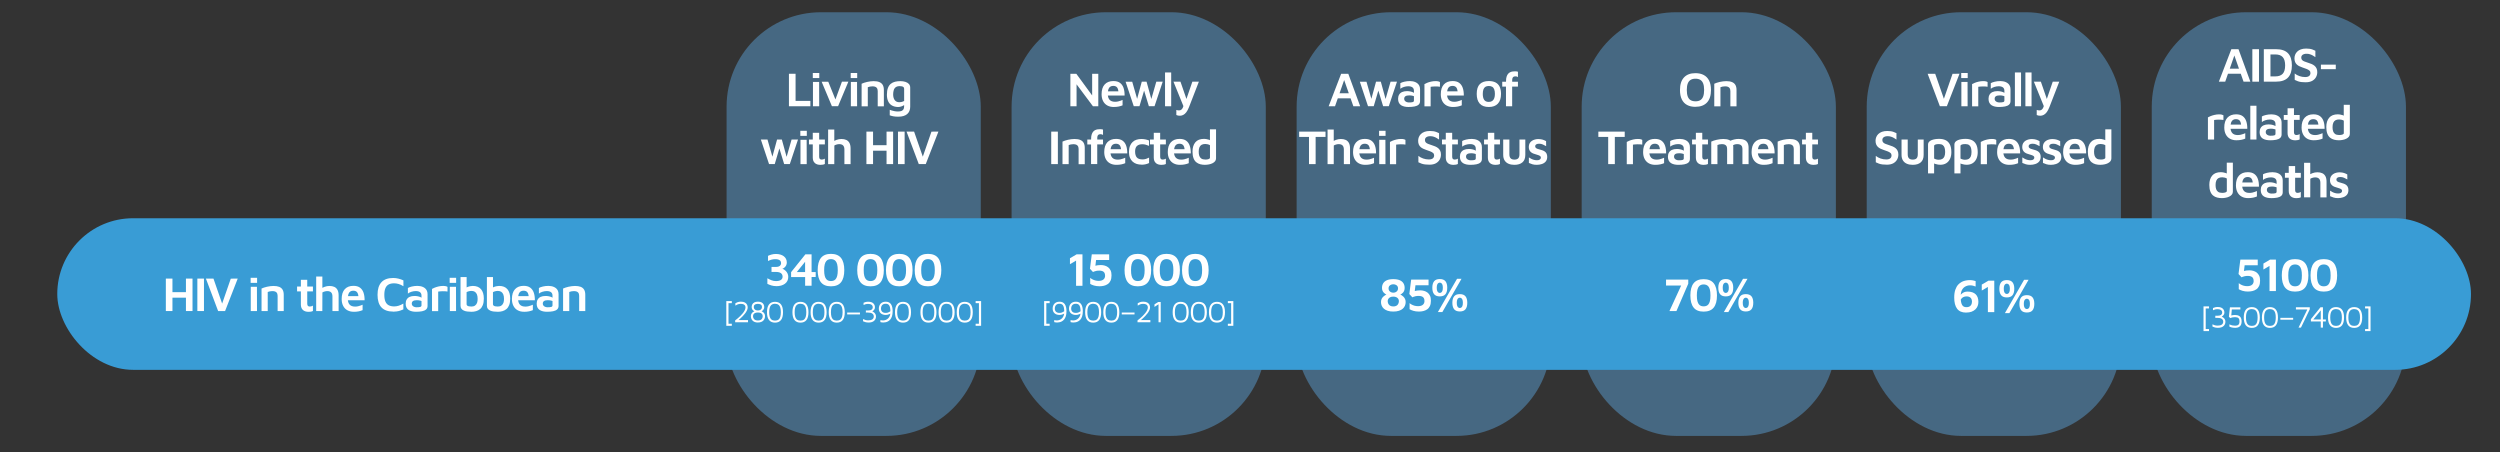 <?xml version="1.0" encoding="UTF-8"?>
<svg id="Layer_1" data-name="Layer 1" xmlns="http://www.w3.org/2000/svg" viewBox="0 0 821.11 148.53">
  <rect x="0" y="0" width="821.11" height="148.53" fill="#333333" stroke="none"/>
  <defs>
    <style>
      .cls-1 {
        fill: #399cd5;
      }

      .cls-2 {
        fill: #fff;
      }

      .cls-3 {
        fill: #466882;
      }
    </style>
  </defs>
  <rect class="cls-3" x="238.64" y="4.02" width="83.49" height="139.15" rx="31.02" ry="31.02"/>
  <rect class="cls-3" x="332.25" y="4.02" width="83.49" height="139.15" rx="31.02" ry="31.02"/>
  <rect class="cls-3" x="425.87" y="4.02" width="83.49" height="139.15" rx="31.02" ry="31.02"/>
  <rect class="cls-3" x="519.49" y="4.02" width="83.49" height="139.15" rx="31.02" ry="31.02"/>
  <rect class="cls-3" x="613.11" y="4.02" width="83.49" height="139.15" rx="31.02" ry="31.02"/>
  <rect class="cls-3" x="706.73" y="4.02" width="83.49" height="139.15" rx="31.02" ry="31.02"/>
  <rect class="cls-1" x="18.81" y="71.68" width="792.77" height="49.79" rx="24.89" ry="24.89"/>
  <g>
    <path class="cls-2" d="M54.47,102.16v-10.66h2.17v4.46h4.43v-4.46h2.16v10.66h-2.16v-4.39h-4.43v4.39h-2.17Z"/>
    <path class="cls-2" d="M64.82,102.16v-10.66h2.17v10.66h-2.17Z"/>
    <path class="cls-2" d="M71.64,102.16l-4.01-10.66h2.48l3.21,9.25h-.72l3.2-9.23,2.28-.02-4.15,10.66h-2.29Z"/>
    <path class="cls-2" d="M82.32,92.91v-1.66h2.12v1.66h-2.12ZM82.36,102.16v-7.97h2.03l.02,7.97h-2.05Z"/>
    <path class="cls-2" d="M85.88,94.78c.22-.11.49-.21.8-.32.31-.11.64-.2,1.01-.28s.73-.14,1.09-.19c.37-.05.72-.07,1.05-.07.75,0,1.37.1,1.86.29.5.2.87.51,1.12.93.25.42.38.97.38,1.65v5.37h-2.01v-5.02c0-.2-.03-.4-.08-.58-.05-.19-.14-.35-.27-.5-.13-.14-.3-.25-.53-.33s-.51-.12-.86-.12c-.27,0-.54.03-.81.08-.28.05-.51.12-.7.21v6.26h-2.03v-7.38Z"/>
    <path class="cls-2" d="M101.38,102.42c-.83,0-1.46-.21-1.9-.62s-.66-1-.66-1.78v-4.31h-1.25v-1.6h1.25v-2.22h2.09v2.22h1.87v1.6h-1.87v3.99c0,.33.06.58.19.74s.35.24.67.24c.17,0,.35-.03.54-.09.19-.06.34-.13.47-.21v1.76c-.21.11-.45.18-.7.22-.25.04-.49.06-.71.06Z"/>
    <path class="cls-2" d="M103.85,102.16v-11.34h2.03v4.68l-.75-.48c.43-.33.91-.6,1.45-.8s1.09-.3,1.63-.3c.61,0,1.13.1,1.58.3.45.2.8.53,1.05.98s.38,1.06.38,1.83v5.13h-2.03v-4.78c0-.6-.14-1.04-.42-1.33s-.71-.44-1.27-.44c-.29,0-.58.04-.86.13-.29.08-.54.19-.75.32l-.02,6.1h-2.01Z"/>
    <path class="cls-2" d="M116.2,102.4c-.8,0-1.5-.16-2.09-.49-.6-.32-1.06-.8-1.39-1.43-.33-.63-.5-1.38-.5-2.27,0-1.41.34-2.48,1.01-3.22.68-.74,1.63-1.11,2.85-1.11.88,0,1.59.19,2.13.58s.93.93,1.18,1.64c.25.71.37,1.55.36,2.53h-6.23l-.16-1.37h4.78l-.38.58c-.02-.84-.17-1.45-.44-1.81-.27-.37-.71-.55-1.3-.55-.36,0-.68.08-.95.25-.27.17-.48.44-.62.82s-.22.91-.22,1.58c0,.83.2,1.47.59,1.91.39.44,1,.66,1.81.66.33,0,.65-.03.95-.1.3-.07.58-.15.85-.25.26-.1.48-.19.66-.27v1.79c-.37.16-.8.29-1.27.39s-1.01.15-1.62.15Z"/>
    <path class="cls-2" d="M129.14,102.34c-1.68,0-2.96-.45-3.83-1.35-.87-.9-1.31-2.29-1.31-4.16s.43-3.2,1.28-4.13c.85-.93,2.14-1.4,3.87-1.4.56,0,1.13.07,1.7.21.57.14,1.12.33,1.65.58v1.92c-.54-.34-1.07-.59-1.58-.74-.51-.15-1.01-.22-1.49-.22-.7,0-1.29.12-1.77.38-.47.25-.83.65-1.07,1.21-.24.55-.36,1.29-.36,2.22s.12,1.65.37,2.21.61.95,1.09,1.2,1.09.37,1.81.37c.44,0,.91-.07,1.41-.22s1.03-.39,1.57-.72v1.92c-.31.15-.65.28-1.03.4s-.76.21-1.16.26c-.39.06-.78.09-1.17.09Z"/>
    <path class="cls-2" d="M136.65,102.4c-.45,0-.87-.04-1.28-.13-.4-.09-.77-.23-1.09-.42-.32-.2-.57-.47-.76-.81-.19-.35-.28-.78-.28-1.3s.11-1,.34-1.38.55-.67.98-.86c.43-.2.96-.29,1.59-.29.38,0,.74.03,1.07.1s.63.16.89.28c.27.12.49.25.66.38l.14,1.13c-.22-.15-.51-.27-.85-.36-.35-.09-.72-.14-1.13-.14-.57,0-.99.09-1.26.27-.28.18-.42.46-.42.85,0,.27.07.49.22.66.15.18.34.31.58.4s.48.14.73.14c.59,0,1.01-.04,1.27-.12s.39-.25.39-.52v-3.18c0-.52-.17-.9-.5-1.14-.33-.24-.79-.36-1.39-.36-.46,0-.93.08-1.41.23-.48.15-.87.35-1.17.6v-1.84c.29-.18.72-.34,1.29-.48s1.19-.21,1.85-.21c.28,0,.57.03.88.08.31.05.6.14.89.26s.54.28.78.49c.23.21.42.47.56.78s.21.69.21,1.14v3.82c0,.5-.16.89-.48,1.17s-.76.48-1.33.59c-.56.11-1.23.17-2,.17Z"/>
    <path class="cls-2" d="M141.89,102.16v-7.27c.15-.1.41-.22.79-.38.38-.16.82-.3,1.32-.42.5-.12,1.01-.18,1.52-.18.38,0,.69.03.92.09.23.06.41.13.54.22v1.53c-.21-.03-.46-.06-.73-.08-.27-.02-.55-.03-.83-.02-.28,0-.55.02-.82.04-.26.02-.49.05-.68.08v6.41h-2.03Z"/>
    <path class="cls-2" d="M147.69,92.91v-1.66h2.12v1.66h-2.12ZM147.74,102.16v-7.97h2.03l.02,7.97h-2.05Z"/>
    <path class="cls-2" d="M154.8,102.4c-.45,0-.88-.03-1.3-.08-.42-.05-.8-.15-1.13-.3-.33-.14-.6-.34-.81-.6-.2-.25-.3-.58-.3-.99v-9.43h2v4.36l-.45-.64c.2-.19.45-.35.75-.46s.6-.21.92-.26.58-.09.79-.09c1.2,0,2.11.36,2.72,1.08s.92,1.74.92,3.08c0,.85-.11,1.56-.33,2.12-.22.56-.52,1-.9,1.32-.38.32-.82.55-1.31.69-.49.14-1.01.21-1.57.21ZM154.74,100.69c.55,0,.99-.11,1.29-.34s.53-.52.66-.89.19-.8.19-1.28c0-.61-.08-1.1-.24-1.49-.16-.38-.39-.67-.69-.86-.3-.19-.67-.28-1.1-.28-.25,0-.51.03-.81.1-.29.06-.56.17-.79.3v3.96c0,.2.07.36.22.47.14.11.33.19.56.23.23.04.47.06.71.06Z"/>
    <path class="cls-2" d="M163.46,102.4c-.45,0-.88-.03-1.3-.08-.42-.05-.8-.15-1.13-.3-.33-.14-.6-.34-.81-.6-.2-.25-.3-.58-.3-.99v-9.43h2v4.36l-.45-.64c.2-.19.45-.35.75-.46s.6-.21.92-.26.58-.09.79-.09c1.2,0,2.11.36,2.72,1.08s.92,1.74.92,3.08c0,.85-.11,1.56-.33,2.12-.22.56-.52,1-.9,1.32-.38.32-.82.55-1.31.69-.49.14-1.01.21-1.57.21ZM163.4,100.69c.55,0,.99-.11,1.29-.34s.53-.52.66-.89.19-.8.19-1.28c0-.61-.08-1.1-.24-1.49-.16-.38-.39-.67-.69-.86-.3-.19-.67-.28-1.1-.28-.25,0-.51.03-.81.1-.29.06-.56.17-.79.3v3.96c0,.2.07.36.22.47.14.11.33.19.56.23.23.04.47.06.71.06Z"/>
    <path class="cls-2" d="M172.12,102.4c-.8,0-1.5-.16-2.09-.49-.6-.32-1.06-.8-1.39-1.43-.33-.63-.5-1.38-.5-2.27,0-1.41.34-2.48,1.01-3.22.68-.74,1.63-1.11,2.85-1.11.88,0,1.59.19,2.13.58s.93.93,1.18,1.64c.25.71.37,1.55.36,2.53h-6.23l-.16-1.37h4.78l-.38.58c-.02-.84-.17-1.45-.44-1.81-.27-.37-.71-.55-1.3-.55-.36,0-.68.08-.95.25-.27.17-.48.44-.62.82s-.22.91-.22,1.58c0,.83.2,1.47.59,1.91.39.44,1,.66,1.81.66.33,0,.65-.03.95-.1.3-.07.58-.15.85-.25.26-.1.48-.19.66-.27v1.79c-.37.16-.8.29-1.27.39s-1.01.15-1.62.15Z"/>
    <path class="cls-2" d="M179.68,102.4c-.45,0-.87-.04-1.28-.13-.4-.09-.77-.23-1.09-.42-.32-.2-.57-.47-.76-.81-.19-.35-.28-.78-.28-1.3s.11-1,.34-1.38.55-.67.98-.86c.43-.2.96-.29,1.59-.29.38,0,.74.03,1.07.1s.63.16.89.28c.27.12.49.25.66.38l.14,1.13c-.22-.15-.51-.27-.85-.36-.35-.09-.72-.14-1.13-.14-.57,0-.99.09-1.26.27-.28.18-.42.46-.42.85,0,.27.07.49.22.66.15.18.34.31.58.4s.48.14.73.14c.59,0,1.01-.04,1.27-.12s.39-.25.39-.52v-3.18c0-.52-.17-.9-.5-1.14-.33-.24-.79-.36-1.39-.36-.46,0-.93.08-1.41.23-.48.15-.87.35-1.17.6v-1.84c.29-.18.72-.34,1.29-.48s1.19-.21,1.85-.21c.28,0,.57.03.88.08.31.05.6.14.89.26s.54.28.78.49c.23.21.42.47.56.78s.21.69.21,1.14v3.82c0,.5-.16.89-.48,1.17s-.76.48-1.33.59c-.56.11-1.23.17-2,.17Z"/>
    <path class="cls-2" d="M184.92,94.78c.22-.11.49-.21.8-.32.31-.11.64-.2,1.01-.28s.73-.14,1.09-.19c.37-.05.72-.07,1.05-.07.75,0,1.37.1,1.86.29.5.2.87.51,1.12.93.25.42.38.97.38,1.65v5.37h-2.01v-5.02c0-.2-.03-.4-.08-.58-.05-.19-.14-.35-.27-.5-.13-.14-.3-.25-.53-.33s-.51-.12-.86-.12c-.27,0-.54.03-.81.08-.28.05-.51.12-.7.21v6.26h-2.03v-7.38Z"/>
  </g>
  <g>
    <path class="cls-2" d="M254.97,93.98c-.57,0-1.1-.08-1.58-.22-.49-.15-.94-.33-1.35-.53v-1.84c.41.24.85.45,1.31.64.46.19.96.29,1.51.29.69,0,1.23-.12,1.61-.37.38-.25.57-.61.57-1.08s-.18-.87-.53-1.14-.92-.42-1.72-.42h-1.39v-1.64h1.44c.58,0,1.01-.12,1.28-.35.28-.23.42-.53.42-.9,0-.31-.08-.56-.24-.75-.16-.19-.38-.33-.67-.42-.29-.09-.62-.13-1.01-.13s-.76.05-1.13.14c-.37.09-.78.25-1.24.46v-1.69c.36-.18.76-.32,1.2-.44.44-.12.9-.18,1.38-.18.53,0,1.01.06,1.45.19s.82.31,1.14.55c.32.24.57.54.74.88s.26.74.26,1.18c0,.32-.06.6-.17.85-.11.25-.25.46-.42.63-.17.17-.33.31-.49.41-.16.1-.29.16-.39.18.16.03.34.11.56.25s.43.31.64.53c.21.22.39.49.53.8.14.31.22.67.22,1.08,0,.5-.1.93-.29,1.31-.2.38-.47.69-.82.95s-.76.45-1.24.59c-.47.13-1,.2-1.58.2Z"/>
    <path class="cls-2" d="M264.44,93.85v-2.86h-4.61v-1.61l4.7-5.85h2.03v5.82h1.35v1.64h-1.35v2.86h-2.12ZM261.71,89.35h2.72v-3.37l-2.72,3.37Z"/>
    <path class="cls-2" d="M272.92,94.04c-1.49,0-2.58-.44-3.29-1.33-.71-.89-1.07-2.22-1.07-3.99s.36-3.11,1.07-4c.71-.89,1.81-1.34,3.29-1.34s2.6.45,3.31,1.34c.71.89,1.07,2.23,1.07,4s-.36,3.1-1.07,3.99c-.71.89-1.82,1.33-3.31,1.33ZM272.92,92.31c.27,0,.54-.04.8-.12.27-.08.51-.25.73-.49s.39-.6.52-1.08c.13-.48.19-1.11.19-1.9s-.07-1.43-.19-1.9c-.13-.47-.3-.83-.52-1.08-.22-.24-.46-.41-.73-.5-.27-.09-.54-.13-.8-.13s-.53.04-.8.13c-.26.09-.5.25-.72.5-.22.24-.39.6-.52,1.08-.13.47-.19,1.11-.19,1.9s.06,1.42.19,1.9.3.84.52,1.08c.22.24.46.41.72.49.26.08.53.12.8.12Z"/>
    <path class="cls-2" d="M285.91,94.04c-1.49,0-2.58-.44-3.29-1.33-.71-.89-1.07-2.22-1.07-3.99s.36-3.11,1.07-4c.71-.89,1.81-1.34,3.29-1.34s2.6.45,3.31,1.34c.71.89,1.07,2.23,1.07,4s-.36,3.1-1.07,3.99c-.71.89-1.82,1.33-3.31,1.33ZM285.91,92.31c.27,0,.54-.04.8-.12.27-.08.51-.25.73-.49s.39-.6.52-1.08c.13-.48.19-1.11.19-1.9s-.07-1.43-.19-1.9c-.13-.47-.3-.83-.52-1.08-.22-.24-.46-.41-.73-.5-.27-.09-.54-.13-.8-.13s-.53.04-.8.13c-.26.09-.5.25-.72.5-.22.24-.39.6-.52,1.08-.13.47-.19,1.11-.19,1.9s.06,1.42.19,1.9.3.84.52,1.08c.22.24.46.41.72.49.26.08.53.12.8.12Z"/>
    <path class="cls-2" d="M295.35,94.04c-1.49,0-2.58-.44-3.29-1.33-.71-.89-1.07-2.22-1.07-3.99s.36-3.11,1.07-4c.71-.89,1.81-1.34,3.29-1.34s2.6.45,3.31,1.34c.71.89,1.07,2.23,1.07,4s-.36,3.1-1.07,3.99c-.71.89-1.82,1.33-3.31,1.33ZM295.35,92.31c.27,0,.54-.04.8-.12.27-.08.51-.25.73-.49s.39-.6.52-1.08c.13-.48.19-1.11.19-1.9s-.07-1.43-.19-1.9c-.13-.47-.3-.83-.52-1.08-.22-.24-.46-.41-.73-.5-.27-.09-.54-.13-.8-.13s-.53.04-.8.13c-.26.09-.5.25-.72.5-.22.24-.39.6-.52,1.08-.13.47-.19,1.11-.19,1.9s.06,1.42.19,1.9.3.84.52,1.08c.22.24.46.41.72.49.26.08.53.12.8.12Z"/>
    <path class="cls-2" d="M304.79,94.04c-1.49,0-2.58-.44-3.29-1.33-.71-.89-1.07-2.22-1.07-3.99s.36-3.11,1.07-4c.71-.89,1.81-1.34,3.29-1.34s2.6.45,3.31,1.34c.71.89,1.07,2.23,1.07,4s-.36,3.1-1.07,3.99c-.71.89-1.82,1.33-3.31,1.33ZM304.79,92.31c.27,0,.54-.04.8-.12.27-.08.51-.25.73-.49s.39-.6.52-1.08c.13-.48.19-1.11.19-1.9s-.07-1.43-.19-1.9c-.13-.47-.3-.83-.52-1.08-.22-.24-.46-.41-.73-.5-.27-.09-.54-.13-.8-.13s-.53.04-.8.13c-.26.09-.5.25-.72.5-.22.24-.39.6-.52,1.08-.13.47-.19,1.11-.19,1.9s.06,1.42.19,1.9.3.84.52,1.08c.22.24.46.41.72.49.26.08.53.12.8.12Z"/>
    <path class="cls-2" d="M238.55,107.01v-8.12h1.81v.68h-1.09v6.76h1.09v.68h-1.81Z"/>
    <path class="cls-2" d="M241.46,105.85v-.63c.23-.17.49-.37.79-.62.3-.25.6-.52.9-.82.3-.3.58-.61.84-.93s.46-.64.62-.96.24-.63.24-.92c0-.18-.04-.36-.12-.54s-.23-.33-.46-.45-.56-.18-.99-.18c-.4,0-.75.07-1.04.2-.3.13-.53.26-.71.38v-.79c.21-.13.47-.25.78-.36.3-.1.65-.15,1.04-.15.55,0,.98.09,1.31.28.33.19.56.42.71.71.14.29.21.58.21.89s-.08.61-.22.94c-.15.33-.35.65-.59.98-.24.33-.51.64-.81.95-.29.31-.59.59-.88.85-.29.26-.56.49-.8.69l-.21-.25h3.61v.72h-4.21Z"/>
    <path class="cls-2" d="M248.92,105.93c-.43,0-.79-.06-1.08-.19-.29-.12-.53-.29-.71-.49s-.31-.42-.39-.67c-.08-.24-.12-.48-.12-.72,0-.31.06-.56.17-.77.12-.21.25-.38.4-.5.15-.12.34-.24.58-.34-.18-.1-.33-.21-.45-.32-.12-.11-.22-.26-.31-.45-.09-.18-.13-.4-.13-.67,0-.28.07-.55.2-.82.13-.27.35-.49.66-.66s.71-.25,1.21-.25.91.08,1.21.25.52.39.65.66c.13.27.2.54.2.82s-.04.49-.13.67c-.09.18-.19.33-.3.44s-.26.21-.43.3c.23.11.41.23.56.36s.28.29.39.5.17.46.17.77c0,.24-.04.48-.12.72s-.21.46-.39.67c-.18.2-.42.37-.71.49-.3.12-.66.19-1.08.19ZM248.92,105.26c.37,0,.67-.06.88-.17.21-.11.37-.25.47-.41.1-.16.17-.32.2-.46.03-.15.04-.27.04-.35,0-.27-.06-.49-.18-.67-.12-.18-.3-.32-.54-.42s-.52-.14-.87-.14-.63.05-.87.14c-.24.1-.42.24-.54.42-.12.18-.18.41-.18.67,0,.08.01.2.04.35.03.15.1.3.2.46s.26.29.47.41c.21.11.5.17.87.17ZM248.92,101.97c.28,0,.52-.05.72-.14.2-.09.35-.23.46-.4.11-.17.16-.38.16-.62,0-.29-.07-.5-.21-.64-.14-.14-.31-.24-.51-.29-.2-.05-.41-.08-.62-.08s-.4.03-.61.08c-.21.05-.38.15-.52.29s-.21.36-.21.64c0,.24.05.45.16.62.11.17.26.3.46.4.2.09.44.14.72.14Z"/>
    <path class="cls-2" d="M254.55,105.97c-.87,0-1.52-.29-1.97-.86s-.67-1.43-.67-2.56.22-1.99.67-2.56,1.1-.86,1.97-.86,1.53.29,1.97.86c.44.57.66,1.43.66,2.56s-.22,1.99-.66,2.56c-.44.57-1.1.86-1.97.86ZM254.55,105.3c.22,0,.44-.03.67-.09.23-.06.43-.18.62-.37.19-.19.34-.46.45-.83.11-.37.17-.86.17-1.47s-.06-1.1-.17-1.47c-.11-.37-.26-.64-.45-.83-.19-.18-.39-.31-.62-.37-.23-.06-.45-.1-.67-.1s-.44.03-.67.1-.43.19-.62.37c-.19.18-.34.46-.45.83-.11.37-.17.86-.17,1.47s.06,1.1.17,1.47c.11.37.26.64.45.83.19.19.39.31.62.37.23.06.45.09.67.09Z"/>
    <path class="cls-2" d="M262.91,105.97c-.87,0-1.52-.29-1.97-.86s-.67-1.43-.67-2.56.22-1.99.67-2.56,1.1-.86,1.97-.86,1.53.29,1.97.86c.44.57.66,1.43.66,2.56s-.22,1.99-.66,2.56c-.44.57-1.1.86-1.97.86ZM262.91,105.3c.22,0,.44-.03.67-.09.23-.06.43-.18.62-.37.19-.19.34-.46.45-.83.11-.37.17-.86.17-1.47s-.06-1.1-.17-1.47c-.11-.37-.26-.64-.45-.83-.19-.18-.39-.31-.62-.37-.23-.06-.45-.1-.67-.1s-.44.03-.67.1-.43.19-.62.37c-.19.18-.34.46-.45.83-.11.37-.17.86-.17,1.47s.06,1.1.17,1.47c.11.37.26.64.45.83.19.19.39.31.62.37.23.06.45.09.67.09Z"/>
    <path class="cls-2" d="M268.87,105.97c-.87,0-1.52-.29-1.97-.86s-.67-1.43-.67-2.56.22-1.99.67-2.56,1.1-.86,1.97-.86,1.53.29,1.97.86c.44.57.66,1.43.66,2.56s-.22,1.99-.66,2.56c-.44.57-1.1.86-1.97.86ZM268.87,105.3c.22,0,.44-.03.67-.09.23-.06.43-.18.62-.37.19-.19.34-.46.45-.83.11-.37.17-.86.17-1.47s-.06-1.1-.17-1.47c-.11-.37-.26-.64-.45-.83-.19-.18-.39-.31-.62-.37-.23-.06-.45-.1-.67-.1s-.44.03-.67.1-.43.19-.62.37c-.19.18-.34.46-.45.83-.11.37-.17.86-.17,1.47s.06,1.1.17,1.47c.11.37.26.64.45.83.19.19.39.31.62.37.23.06.45.09.67.09Z"/>
    <path class="cls-2" d="M274.83,105.97c-.87,0-1.52-.29-1.97-.86s-.67-1.43-.67-2.56.22-1.99.67-2.56,1.1-.86,1.97-.86,1.53.29,1.97.86c.44.57.66,1.43.66,2.56s-.22,1.99-.66,2.56c-.44.57-1.1.86-1.97.86ZM274.83,105.3c.22,0,.44-.03.67-.09.23-.06.43-.18.62-.37.19-.19.34-.46.45-.83.11-.37.17-.86.17-1.47s-.06-1.1-.17-1.47c-.11-.37-.26-.64-.45-.83-.19-.18-.39-.31-.62-.37-.23-.06-.45-.1-.67-.1s-.44.03-.67.1-.43.19-.62.37c-.19.18-.34.46-.45.83-.11.37-.17.86-.17,1.47s.06,1.1.17,1.47c.11.37.26.64.45.83.19.19.39.31.62.37.23.06.45.09.67.09Z"/>
    <path class="cls-2" d="M278.25,103.27v-.62h4.2v.62h-4.2Z"/>
    <path class="cls-2" d="M285.25,105.93c-.37,0-.7-.04-1-.12s-.56-.18-.79-.29v-.74c.21.11.45.21.74.3.28.09.6.14.96.14.59,0,1.05-.11,1.36-.33.31-.22.47-.54.47-.95s-.16-.73-.48-.95c-.32-.22-.78-.33-1.39-.33h-.73v-.69h.76c.49,0,.86-.09,1.12-.28.26-.18.38-.45.38-.79,0-.23-.06-.43-.18-.59-.12-.16-.3-.28-.53-.37-.24-.08-.53-.12-.87-.12-.3,0-.57.04-.81.11-.24.07-.45.15-.63.24v-.73c.2-.09.43-.17.68-.24.25-.07.53-.1.84-.1.41,0,.76.05,1.04.15.28.1.51.24.68.42s.3.37.38.58c.08.21.12.43.12.65,0,.25-.04.46-.13.63-.09.17-.19.31-.3.42s-.26.21-.43.3c.24.13.44.26.6.4s.3.31.42.53c.12.22.18.48.18.78,0,.24-.04.48-.13.71-.09.23-.23.45-.42.64s-.45.35-.76.46-.7.17-1.15.17Z"/>
    <path class="cls-2" d="M290.14,105.93c-.19,0-.36-.01-.53-.04s-.31-.05-.45-.09v-.67c.13.03.27.05.42.08.15.03.31.04.48.04.11,0,.27-.02.46-.06.2-.04.41-.11.62-.22s.43-.26.63-.47c.2-.21.36-.48.49-.81.13-.33.19-.74.19-1.23,0-.57-.04-1.04-.11-1.4-.08-.36-.19-.63-.33-.81-.14-.19-.31-.31-.5-.38-.19-.07-.39-.1-.61-.1-.36,0-.64.06-.85.19-.21.13-.36.28-.46.46-.1.18-.16.36-.19.53-.03.17-.04.31-.04.4,0,.45.13.8.4,1.05.27.25.65.37,1.15.37.3,0,.57-.04.79-.13.23-.09.42-.19.58-.3.15-.11.26-.19.31-.25v.8c-.07.04-.15.09-.26.16s-.24.12-.38.18c-.15.06-.31.11-.48.15-.17.04-.36.06-.55.06-.7,0-1.25-.19-1.66-.56-.41-.38-.61-.89-.61-1.54,0-.26.04-.52.12-.79.08-.26.21-.51.39-.73.18-.22.41-.4.7-.53.29-.13.64-.2,1.06-.2.75,0,1.32.26,1.7.79s.57,1.3.57,2.34c0,.67-.08,1.22-.23,1.67-.15.45-.34.81-.58,1.08s-.5.47-.77.61c-.27.14-.54.23-.8.27-.26.05-.48.07-.66.07Z"/>
    <path class="cls-2" d="M296.59,105.97c-.87,0-1.52-.29-1.97-.86s-.67-1.43-.67-2.56.22-1.99.67-2.56,1.1-.86,1.97-.86,1.53.29,1.97.86c.44.57.66,1.43.66,2.56s-.22,1.99-.66,2.56c-.44.57-1.1.86-1.97.86ZM296.59,105.3c.22,0,.44-.03.67-.09.23-.06.43-.18.62-.37.19-.19.34-.46.45-.83.11-.37.17-.86.17-1.47s-.06-1.1-.17-1.47c-.11-.37-.26-.64-.45-.83-.19-.18-.39-.31-.62-.37-.23-.06-.45-.1-.67-.1s-.44.03-.67.1-.43.19-.62.37c-.19.18-.34.46-.45.83-.11.37-.17.86-.17,1.47s.06,1.1.17,1.47c.11.37.26.64.45.83.19.19.39.31.62.37.23.06.45.09.67.09Z"/>
    <path class="cls-2" d="M304.95,105.97c-.87,0-1.52-.29-1.97-.86s-.67-1.43-.67-2.56.22-1.99.67-2.56,1.1-.86,1.97-.86,1.53.29,1.97.86c.44.57.66,1.43.66,2.56s-.22,1.99-.66,2.56c-.44.57-1.1.86-1.97.86ZM304.95,105.3c.22,0,.44-.03.67-.09.23-.06.43-.18.62-.37.19-.19.34-.46.45-.83.11-.37.17-.86.17-1.47s-.06-1.1-.17-1.47c-.11-.37-.26-.64-.45-.83-.19-.18-.39-.31-.62-.37-.23-.06-.45-.1-.67-.1s-.44.03-.67.1-.43.19-.62.37c-.19.18-.34.46-.45.83-.11.37-.17.86-.17,1.47s.06,1.1.17,1.47c.11.37.26.64.45.83.19.19.39.31.62.37.23.06.45.09.67.09Z"/>
    <path class="cls-2" d="M310.91,105.97c-.87,0-1.52-.29-1.97-.86s-.67-1.43-.67-2.56.22-1.99.67-2.56,1.1-.86,1.97-.86,1.53.29,1.97.86c.44.57.66,1.43.66,2.56s-.22,1.99-.66,2.56c-.44.57-1.1.86-1.97.86ZM310.91,105.3c.22,0,.44-.03.67-.09.23-.06.43-.18.62-.37.19-.19.34-.46.45-.83.11-.37.17-.86.17-1.47s-.06-1.1-.17-1.47c-.11-.37-.26-.64-.45-.83-.19-.18-.39-.31-.62-.37-.23-.06-.45-.1-.67-.1s-.44.03-.67.1-.43.19-.62.37c-.19.18-.34.46-.45.83-.11.37-.17.86-.17,1.47s.06,1.1.17,1.47c.11.37.26.64.45.83.19.19.39.31.62.37.23.06.45.09.67.09Z"/>
    <path class="cls-2" d="M316.87,105.97c-.87,0-1.52-.29-1.97-.86s-.67-1.43-.67-2.56.22-1.99.67-2.56,1.1-.86,1.97-.86,1.53.29,1.97.86c.44.57.66,1.43.66,2.56s-.22,1.99-.66,2.56c-.44.57-1.1.86-1.97.86ZM316.87,105.3c.22,0,.44-.03.67-.09.23-.06.43-.18.62-.37.19-.19.34-.46.45-.83.11-.37.17-.86.17-1.47s-.06-1.1-.17-1.47c-.11-.37-.26-.64-.45-.83-.19-.18-.39-.31-.62-.37-.23-.06-.45-.1-.67-.1s-.44.03-.67.1-.43.19-.62.37c-.19.18-.34.46-.45.83-.11.37-.17.86-.17,1.47s.06,1.1.17,1.47c.11.37.26.64.45.83.19.19.39.31.62.37.23.06.45.09.67.09Z"/>
    <path class="cls-2" d="M320.44,107.01v-.68h1.08v-6.76h-1.08v-.68h1.8v8.12h-1.8Z"/>
  </g>
  <g>
    <path class="cls-2" d="M353.43,93.85v-8.26l-2.01,1.19v-1.96l2.18-1.28h1.93v10.32h-2.1Z"/>
    <path class="cls-2" d="M361.12,94.02c-.68,0-1.28-.08-1.81-.24-.53-.16-.94-.34-1.24-.53v-2c.17.16.38.31.66.46.27.15.59.28.96.39.37.1.76.15,1.18.15.38,0,.7-.05.97-.14.26-.09.48-.22.64-.37.16-.15.29-.33.36-.53s.12-.41.12-.63c0-.46-.09-.82-.26-1.06-.17-.24-.4-.41-.69-.5-.28-.09-.59-.14-.92-.14-.38,0-.72.03-1.02.09-.3.06-.54.13-.73.21s-.3.13-.36.16l-.99-1.08.6-4.73h5.71v1.86h-4.3l-.36,2.99-1.5-.32c.41-.34.91-.59,1.49-.76.58-.16,1.23-.25,1.94-.25.43,0,.86.06,1.28.18.42.12.79.31,1.13.57.33.26.6.61.8,1.04.2.43.29.97.29,1.61,0,.71-.11,1.3-.33,1.76-.22.46-.52.83-.91,1.09-.38.26-.81.45-1.28.56-.47.11-.95.16-1.44.16Z"/>
    <path class="cls-2" d="M373.71,94.04c-1.49,0-2.58-.44-3.29-1.33-.71-.89-1.07-2.22-1.07-3.99s.36-3.11,1.07-4c.71-.89,1.81-1.34,3.29-1.34s2.6.45,3.31,1.34c.71.89,1.07,2.23,1.07,4s-.36,3.1-1.07,3.99c-.71.89-1.82,1.33-3.31,1.33ZM373.71,92.31c.27,0,.54-.04.8-.12.27-.08.51-.25.73-.49s.39-.6.52-1.08c.13-.48.19-1.11.19-1.9s-.07-1.43-.19-1.9c-.13-.47-.3-.83-.52-1.08-.22-.24-.46-.41-.73-.5-.27-.09-.54-.13-.8-.13s-.53.04-.8.13c-.26.09-.5.25-.72.5-.22.24-.39.6-.52,1.08-.13.47-.19,1.11-.19,1.9s.06,1.42.19,1.9.3.84.52,1.08c.22.24.46.41.72.49.26.08.53.12.8.12Z"/>
    <path class="cls-2" d="M383.15,94.04c-1.49,0-2.58-.44-3.29-1.33-.71-.89-1.07-2.22-1.07-3.99s.36-3.11,1.07-4c.71-.89,1.81-1.34,3.29-1.34s2.6.45,3.31,1.34c.71.89,1.07,2.23,1.07,4s-.36,3.1-1.07,3.99c-.71.89-1.82,1.33-3.31,1.33ZM383.15,92.31c.27,0,.54-.04.8-.12.27-.08.51-.25.73-.49s.39-.6.52-1.08c.13-.48.19-1.11.19-1.9s-.07-1.43-.19-1.9c-.13-.47-.3-.83-.52-1.08-.22-.24-.46-.41-.73-.5-.27-.09-.54-.13-.8-.13s-.53.04-.8.13c-.26.09-.5.25-.72.5-.22.24-.39.6-.52,1.08-.13.47-.19,1.11-.19,1.9s.06,1.42.19,1.9.3.84.52,1.08c.22.24.46.41.72.49.26.08.53.12.8.12Z"/>
    <path class="cls-2" d="M392.59,94.04c-1.49,0-2.58-.44-3.29-1.33-.71-.89-1.07-2.22-1.07-3.99s.36-3.11,1.07-4c.71-.89,1.81-1.34,3.29-1.34s2.6.45,3.31,1.34c.71.89,1.07,2.23,1.07,4s-.36,3.1-1.07,3.99c-.71.89-1.82,1.33-3.31,1.33ZM392.59,92.31c.27,0,.54-.04.8-.12.27-.08.51-.25.73-.49s.39-.6.52-1.08c.13-.48.19-1.11.19-1.9s-.07-1.43-.19-1.9c-.13-.47-.3-.83-.52-1.08-.22-.24-.46-.41-.73-.5-.27-.09-.54-.13-.8-.13s-.53.04-.8.13c-.26.09-.5.25-.72.5-.22.24-.39.6-.52,1.08-.13.47-.19,1.11-.19,1.9s.06,1.42.19,1.9.3.84.52,1.08c.22.24.46.41.72.49.26.08.53.12.8.12Z"/>
    <path class="cls-2" d="M342.94,107.01v-8.12h1.81v.68h-1.09v6.76h1.09v.68h-1.81Z"/>
    <path class="cls-2" d="M347.23,105.93c-.19,0-.36-.01-.53-.04s-.31-.05-.45-.09v-.67c.13.03.27.05.42.08.15.03.31.04.48.04.11,0,.27-.02.46-.06.2-.04.41-.11.62-.22s.43-.26.63-.47c.2-.21.36-.48.49-.81.13-.33.19-.74.19-1.23,0-.57-.04-1.04-.11-1.4-.08-.36-.19-.63-.33-.81-.14-.19-.31-.31-.5-.38-.19-.07-.39-.1-.61-.1-.36,0-.64.06-.85.19-.21.13-.36.28-.46.46-.1.18-.16.36-.19.53-.03.17-.04.31-.04.4,0,.45.13.8.4,1.05.27.25.65.37,1.15.37.3,0,.57-.04.79-.13.23-.09.42-.19.58-.3.15-.11.26-.19.31-.25v.8c-.07.04-.15.09-.26.16s-.24.12-.38.18c-.15.06-.31.11-.48.15-.17.04-.36.06-.55.06-.7,0-1.25-.19-1.66-.56-.41-.38-.61-.89-.61-1.54,0-.26.04-.52.12-.79.08-.26.21-.51.39-.73.18-.22.41-.4.7-.53.29-.13.64-.2,1.06-.2.75,0,1.32.26,1.7.79s.57,1.3.57,2.34c0,.67-.08,1.22-.23,1.67-.15.45-.34.81-.58,1.08s-.5.47-.77.61c-.27.14-.54.23-.8.27-.26.05-.48.07-.66.07Z"/>
    <path class="cls-2" d="M352.6,105.93c-.19,0-.36-.01-.53-.04s-.31-.05-.45-.09v-.67c.13.03.27.05.42.08.15.03.31.04.48.04.11,0,.27-.02.46-.06.2-.04.41-.11.62-.22s.43-.26.63-.47c.2-.21.36-.48.49-.81.13-.33.19-.74.19-1.23,0-.57-.04-1.04-.11-1.4-.08-.36-.19-.63-.33-.81-.14-.19-.31-.31-.5-.38-.19-.07-.39-.1-.61-.1-.36,0-.64.06-.85.19-.21.13-.36.28-.46.46-.1.18-.16.36-.19.53-.03.17-.04.31-.04.4,0,.45.13.8.4,1.05.27.25.65.37,1.15.37.3,0,.57-.04.79-.13.23-.09.42-.19.58-.3.15-.11.26-.19.31-.25v.8c-.07.04-.15.09-.26.16s-.24.12-.38.18c-.15.06-.31.11-.48.15-.17.04-.36.06-.55.06-.7,0-1.25-.19-1.66-.56-.41-.38-.61-.89-.61-1.54,0-.26.04-.52.12-.79.08-.26.21-.51.39-.73.18-.22.41-.4.7-.53.29-.13.64-.2,1.06-.2.75,0,1.32.26,1.7.79s.57,1.3.57,2.34c0,.67-.08,1.22-.23,1.67-.15.45-.34.81-.58,1.08s-.5.47-.77.61c-.27.14-.54.23-.8.27-.26.05-.48.07-.66.07Z"/>
    <path class="cls-2" d="M359.05,105.97c-.87,0-1.52-.29-1.97-.86s-.67-1.43-.67-2.56.22-1.99.67-2.56,1.1-.86,1.97-.86,1.53.29,1.97.86c.44.57.66,1.43.66,2.56s-.22,1.99-.66,2.56c-.44.57-1.1.86-1.97.86ZM359.05,105.3c.22,0,.44-.03.67-.09.23-.06.43-.18.62-.37.19-.19.34-.46.45-.83.11-.37.17-.86.17-1.47s-.06-1.1-.17-1.47c-.11-.37-.26-.64-.45-.83-.19-.18-.39-.31-.62-.37-.23-.06-.45-.1-.67-.1s-.44.03-.67.1-.43.19-.62.37c-.19.18-.34.46-.45.83-.11.37-.17.86-.17,1.47s.06,1.1.17,1.47c.11.37.26.64.45.83.19.19.39.31.62.37.23.06.45.09.67.09Z"/>
    <path class="cls-2" d="M365.01,105.97c-.87,0-1.52-.29-1.97-.86s-.67-1.43-.67-2.56.22-1.99.67-2.56,1.1-.86,1.97-.86,1.53.29,1.97.86c.44.57.66,1.43.66,2.56s-.22,1.99-.66,2.56c-.44.57-1.1.86-1.97.86ZM365.01,105.3c.22,0,.44-.03.67-.09.23-.06.43-.18.62-.37.19-.19.34-.46.45-.83.11-.37.17-.86.17-1.47s-.06-1.1-.17-1.47c-.11-.37-.26-.64-.45-.83-.19-.18-.39-.31-.62-.37-.23-.06-.45-.1-.67-.1s-.44.03-.67.1-.43.19-.62.37c-.19.18-.34.46-.45.83-.11.37-.17.86-.17,1.47s.06,1.1.17,1.47c.11.37.26.64.45.83.19.19.39.31.62.37.23.06.45.09.67.09Z"/>
    <path class="cls-2" d="M368.43,103.27v-.62h4.2v.62h-4.2Z"/>
    <path class="cls-2" d="M373.61,105.85v-.63c.23-.17.49-.37.79-.62.3-.25.6-.52.9-.82.3-.3.58-.61.84-.93s.46-.64.62-.96.24-.63.24-.92c0-.18-.04-.36-.12-.54s-.23-.33-.46-.45-.56-.18-.99-.18c-.4,0-.75.07-1.04.2-.3.13-.53.26-.71.38v-.79c.21-.13.47-.25.78-.36.3-.1.65-.15,1.04-.15.55,0,.98.09,1.31.28.33.19.56.42.71.71.14.29.21.58.21.89s-.08.61-.22.94c-.15.33-.35.65-.59.98-.24.33-.51.64-.81.95-.29.31-.59.59-.88.85-.29.26-.56.49-.8.69l-.21-.25h3.61v.72h-4.21Z"/>
    <path class="cls-2" d="M380.51,105.85v-5.92l-1.33.88v-.85l1.23-.78h.82v6.67h-.72Z"/>
    <path class="cls-2" d="M387.79,105.97c-.87,0-1.52-.29-1.97-.86s-.67-1.43-.67-2.56.22-1.99.67-2.56,1.1-.86,1.97-.86,1.53.29,1.97.86c.44.57.66,1.43.66,2.56s-.22,1.99-.66,2.56c-.44.57-1.1.86-1.97.86ZM387.79,105.3c.22,0,.44-.03.67-.09.23-.06.43-.18.62-.37.19-.19.34-.46.45-.83.11-.37.17-.86.17-1.47s-.06-1.1-.17-1.47c-.11-.37-.26-.64-.45-.83-.19-.18-.39-.31-.62-.37-.23-.06-.45-.1-.67-.1s-.44.03-.67.1-.43.19-.62.37c-.19.18-.34.46-.45.83-.11.37-.17.86-.17,1.47s.06,1.1.17,1.47c.11.37.26.64.45.83.19.19.39.31.62.37.23.06.45.09.67.09Z"/>
    <path class="cls-2" d="M393.75,105.97c-.87,0-1.52-.29-1.97-.86s-.67-1.43-.67-2.56.22-1.99.67-2.56,1.1-.86,1.97-.86,1.53.29,1.97.86c.44.57.66,1.43.66,2.56s-.22,1.99-.66,2.56c-.44.57-1.1.86-1.97.86ZM393.75,105.3c.22,0,.44-.03.67-.09.23-.06.43-.18.62-.37.19-.19.34-.46.45-.83.11-.37.17-.86.17-1.47s-.06-1.1-.17-1.47c-.11-.37-.26-.64-.45-.83-.19-.18-.39-.31-.62-.37-.23-.06-.45-.1-.67-.1s-.44.03-.67.1-.43.19-.62.37c-.19.18-.34.46-.45.83-.11.37-.17.86-.17,1.47s.06,1.1.17,1.47c.11.37.26.64.45.83.19.19.39.31.62.37.23.06.45.09.67.09Z"/>
    <path class="cls-2" d="M399.71,105.97c-.87,0-1.52-.29-1.97-.86s-.67-1.43-.67-2.56.22-1.99.67-2.56,1.1-.86,1.97-.86,1.53.29,1.97.86c.44.57.66,1.43.66,2.56s-.22,1.99-.66,2.56c-.44.57-1.1.86-1.97.86ZM399.71,105.3c.22,0,.44-.03.67-.09.23-.06.43-.18.62-.37.19-.19.34-.46.45-.83.11-.37.17-.86.17-1.47s-.06-1.1-.17-1.47c-.11-.37-.26-.64-.45-.83-.19-.18-.39-.31-.62-.37-.23-.06-.45-.1-.67-.1s-.44.03-.67.1-.43.19-.62.37c-.19.18-.34.46-.45.83-.11.37-.17.86-.17,1.47s.06,1.1.17,1.47c.11.37.26.64.45.83.19.19.39.31.62.37.23.06.45.09.67.09Z"/>
    <path class="cls-2" d="M403.28,107.01v-.68h1.08v-6.76h-1.08v-.68h1.8v8.12h-1.8Z"/>
  </g>
  <g>
    <path class="cls-2" d="M457.62,102.33c-.7,0-1.31-.08-1.82-.25s-.93-.39-1.25-.67c-.33-.28-.57-.61-.73-.99-.16-.38-.24-.78-.24-1.21,0-.39.07-.73.2-1.01.13-.28.3-.52.5-.72.2-.2.39-.35.59-.47.2-.12.36-.2.48-.25-.09-.04-.22-.12-.38-.22-.16-.11-.32-.25-.49-.43-.17-.17-.3-.39-.41-.65-.11-.26-.16-.56-.16-.91,0-.57.13-1.07.39-1.5.26-.43.66-.77,1.21-1.01s1.25-.36,2.12-.36,1.57.12,2.12.36.95.58,1.21,1.01c.26.43.39.93.39,1.5,0,.35-.05.66-.15.92-.1.26-.24.48-.4.65-.17.17-.33.31-.48.41-.15.1-.28.18-.39.23.13.05.3.14.49.25.19.12.38.28.57.47.19.2.35.44.49.72.13.28.2.62.2,1.01,0,.43-.08.84-.24,1.21-.16.38-.4.71-.73.99-.32.28-.74.51-1.25.67s-1.12.25-1.82.25ZM457.62,100.65c.39,0,.71-.06.95-.19s.43-.28.55-.46c.12-.19.21-.37.26-.56.05-.19.08-.36.08-.52,0-.28-.07-.53-.21-.76-.14-.23-.35-.41-.62-.54s-.61-.2-1.01-.2-.74.07-1.01.2-.48.31-.62.54c-.14.23-.21.48-.21.76,0,.15.03.33.08.52.05.19.14.38.27.56.13.19.31.34.56.46s.55.19.94.19ZM457.62,96.13c.28,0,.54-.06.77-.17s.43-.27.57-.48.22-.46.22-.76-.08-.56-.22-.76c-.15-.2-.34-.34-.58-.44-.24-.1-.49-.15-.76-.15s-.52.05-.76.15c-.24.1-.43.25-.58.44-.15.2-.22.45-.22.76s.07.55.22.76.33.37.57.48.5.17.77.17Z"/>
    <path class="cls-2" d="M466.02,102.33c-.68,0-1.28-.08-1.81-.24-.53-.16-.94-.34-1.24-.53v-2c.17.16.38.31.66.46.27.15.59.28.96.39.37.1.76.15,1.18.15.38,0,.7-.05.97-.14.26-.09.48-.22.64-.37.16-.15.29-.33.36-.53s.12-.41.12-.63c0-.46-.09-.82-.26-1.06-.17-.24-.4-.41-.69-.5-.28-.09-.59-.14-.92-.14-.38,0-.72.03-1.02.09-.3.06-.54.13-.73.21s-.3.13-.36.16l-.99-1.08.6-4.73h5.71v1.86h-4.3l-.36,2.99-1.5-.32c.41-.34.91-.59,1.49-.76.58-.16,1.23-.25,1.94-.25.43,0,.86.06,1.28.18.42.12.79.31,1.13.57.33.26.6.61.8,1.04.2.43.29.97.29,1.61,0,.71-.11,1.3-.33,1.76-.22.46-.52.83-.91,1.09-.38.26-.81.45-1.28.56-.47.11-.95.16-1.44.16Z"/>
    <path class="cls-2" d="M472.89,97.35c-.85,0-1.46-.24-1.86-.72s-.59-1.19-.59-2.13.2-1.65.59-2.13,1.01-.72,1.86-.72,1.46.24,1.86.72c.39.48.59,1.19.59,2.13s-.2,1.65-.59,2.13c-.39.48-1.01.72-1.86.72ZM472.89,96.21c.13,0,.28-.04.43-.12.15-.08.29-.25.4-.49.11-.24.17-.61.17-1.09s-.06-.85-.17-1.08c-.11-.24-.25-.4-.4-.48-.16-.08-.3-.12-.43-.12s-.28.04-.43.12c-.16.08-.29.24-.4.48-.11.24-.17.6-.17,1.08s.06.85.17,1.09c.11.24.25.4.4.49.15.08.3.12.43.12ZM472.26,102.5l6.3-10.94h1.47l-6.3,10.94h-1.47ZM479.47,102.3c-.85,0-1.46-.24-1.86-.72-.39-.48-.59-1.19-.59-2.13s.2-1.65.59-2.13c.39-.48,1.01-.72,1.86-.72s1.46.24,1.86.72c.39.48.59,1.19.59,2.13s-.2,1.65-.59,2.13c-.39.48-1.01.72-1.86.72ZM479.47,101.16c.13,0,.28-.04.43-.12.16-.08.29-.24.4-.49.11-.24.17-.61.17-1.09s-.06-.85-.17-1.08c-.11-.24-.25-.4-.4-.48-.15-.08-.3-.12-.43-.12s-.28.04-.43.12c-.15.08-.29.24-.4.48-.11.24-.17.6-.17,1.08s.06.85.17,1.09c.11.24.25.41.4.49.15.08.3.12.43.12Z"/>
  </g>
  <g>
    <path class="cls-2" d="M548.32,102.16l4.08-8.88.31.51h-5.51v-1.95h7.3v1.33l-3.88,8.99h-2.31Z"/>
    <path class="cls-2" d="M559.55,102.35c-1.49,0-2.58-.44-3.29-1.33-.71-.89-1.07-2.22-1.07-3.99s.36-3.11,1.07-4c.71-.89,1.81-1.34,3.29-1.34s2.6.45,3.31,1.34c.71.89,1.07,2.23,1.07,4s-.36,3.1-1.07,3.99c-.71.89-1.82,1.33-3.31,1.33ZM559.55,100.62c.27,0,.54-.04.8-.12.27-.08.51-.25.73-.49s.39-.6.52-1.08c.13-.48.19-1.11.19-1.9s-.07-1.43-.19-1.9c-.13-.47-.3-.83-.52-1.08-.22-.24-.46-.41-.73-.5-.27-.09-.54-.13-.8-.13s-.53.04-.8.13c-.26.09-.5.25-.72.5-.22.24-.39.6-.52,1.08-.13.47-.19,1.11-.19,1.9s.06,1.42.19,1.9.3.84.52,1.08c.22.24.46.41.72.49.26.08.53.12.8.12Z"/>
    <path class="cls-2" d="M566.82,97.35c-.85,0-1.46-.24-1.86-.72s-.59-1.19-.59-2.13.2-1.65.59-2.13,1.01-.72,1.86-.72,1.46.24,1.86.72c.39.48.59,1.19.59,2.13s-.2,1.65-.59,2.13c-.39.48-1.01.72-1.86.72ZM566.82,96.21c.13,0,.28-.04.43-.12.15-.08.29-.25.4-.49.11-.24.17-.61.17-1.09s-.06-.85-.17-1.08c-.11-.24-.25-.4-.4-.48-.16-.08-.3-.12-.43-.12s-.28.04-.43.12c-.16.08-.29.24-.4.48-.11.24-.17.6-.17,1.08s.06.85.17,1.09c.11.24.25.4.4.49.15.08.3.12.43.12ZM566.19,102.5l6.3-10.94h1.47l-6.3,10.94h-1.47ZM573.4,102.3c-.85,0-1.46-.24-1.86-.72-.39-.48-.59-1.19-.59-2.13s.2-1.65.59-2.13c.39-.48,1.01-.72,1.86-.72s1.46.24,1.86.72c.39.48.59,1.19.59,2.13s-.2,1.65-.59,2.13c-.39.48-1.01.72-1.86.72ZM573.4,101.16c.13,0,.28-.04.43-.12.16-.08.29-.24.4-.49.11-.24.17-.61.17-1.09s-.06-.85-.17-1.08c-.11-.24-.25-.4-.4-.48-.15-.08-.3-.12-.43-.12s-.28.04-.43.12c-.15.08-.29.24-.4.48-.11.24-.17.6-.17,1.08s.06.85.17,1.09c.11.24.25.41.4.49.15.08.3.12.43.12Z"/>
  </g>
  <g>
    <path class="cls-2" d="M645.75,102.67c-1.33,0-2.31-.42-2.95-1.26-.63-.84-.95-2.06-.95-3.66,0-1.03.12-1.89.36-2.58.24-.69.55-1.25.93-1.67s.79-.74,1.24-.95c.44-.21.88-.36,1.32-.43s.82-.12,1.14-.12c.45,0,.85.03,1.19.1.34.07.62.14.85.22v1.79c-.28-.11-.56-.21-.86-.28s-.63-.11-1.01-.11c-.29,0-.58.04-.87.12-.29.08-.57.21-.84.38-.26.17-.5.4-.7.68-.2.28-.36.62-.47,1.02-.11.4-.17.86-.17,1.4,0,.76.05,1.38.14,1.86.09.47.23.83.4,1.08.18.25.38.42.61.5.23.09.49.13.77.13.37,0,.67-.06.91-.18.23-.12.41-.27.54-.45.13-.18.22-.37.27-.58.05-.21.08-.39.08-.56,0-.58-.15-1.02-.46-1.32-.3-.3-.74-.45-1.29-.45-.38,0-.71.06-.99.19s-.51.29-.68.5c-.18.21-.3.44-.39.71l-.39-1.11c.06-.17.16-.35.3-.56.14-.21.32-.42.55-.62s.5-.37.81-.5.68-.19,1.09-.19c1.18.01,2.06.3,2.66.88.6.58.9,1.41.9,2.51,0,.47-.08.92-.24,1.34s-.41.79-.74,1.11c-.34.33-.76.58-1.26.77-.5.19-1.1.28-1.79.28Z"/>
    <path class="cls-2" d="M652.91,102.5v-8.26l-2.01,1.19v-1.96l2.18-1.28h1.93v10.32h-2.1Z"/>
    <path class="cls-2" d="M659.13,97.69c-.85,0-1.46-.24-1.86-.72s-.59-1.19-.59-2.13.2-1.65.59-2.13,1.01-.72,1.86-.72,1.46.24,1.86.72c.39.48.59,1.19.59,2.13s-.2,1.65-.59,2.13c-.39.48-1.01.72-1.86.72ZM659.13,96.55c.13,0,.28-.04.43-.12.15-.08.29-.25.4-.49.11-.24.17-.61.17-1.09s-.06-.85-.17-1.08c-.11-.24-.25-.4-.4-.48-.16-.08-.3-.12-.43-.12s-.28.04-.43.12c-.16.08-.29.24-.4.48-.11.24-.17.6-.17,1.08s.06.85.17,1.09c.11.24.25.4.4.49.15.08.3.12.43.12ZM658.5,102.84l6.3-10.94h1.47l-6.3,10.94h-1.47ZM665.71,102.64c-.85,0-1.46-.24-1.86-.72-.39-.48-.59-1.19-.59-2.13s.2-1.65.59-2.13c.39-.48,1.01-.72,1.86-.72s1.46.24,1.86.72c.39.48.59,1.19.59,2.13s-.2,1.65-.59,2.13c-.39.48-1.01.72-1.86.72ZM665.71,101.5c.13,0,.28-.04.43-.12.16-.08.29-.24.4-.49.11-.24.17-.61.17-1.09s-.06-.85-.17-1.08c-.11-.24-.25-.4-.4-.48-.15-.08-.3-.12-.43-.12s-.28.04-.43.12c-.15.08-.29.24-.4.48-.11.24-.17.6-.17,1.08s.06.85.17,1.09c.11.24.25.41.4.49.15.08.3.12.43.12Z"/>
  </g>
  <g>
    <path class="cls-2" d="M738.36,95.76c-.68,0-1.28-.08-1.81-.24-.53-.16-.94-.34-1.24-.53v-2c.17.15.38.31.66.46.27.15.59.28.96.39.37.1.76.15,1.18.15.38,0,.7-.05.97-.14.26-.09.48-.22.64-.37.16-.15.29-.33.36-.53s.12-.41.12-.63c0-.46-.09-.82-.26-1.06-.17-.24-.4-.41-.69-.5-.28-.09-.59-.14-.92-.14-.38,0-.72.03-1.02.09-.3.06-.54.13-.73.21-.19.08-.3.13-.36.16l-.99-1.08.6-4.73h5.71v1.86h-4.3l-.36,2.98-1.5-.32c.41-.34.91-.59,1.49-.76.58-.16,1.23-.25,1.94-.25.43,0,.86.06,1.28.18.42.12.79.31,1.13.57.33.26.6.61.8,1.04s.29.97.29,1.61c0,.71-.11,1.3-.33,1.76-.22.46-.52.83-.91,1.09-.38.26-.81.45-1.28.56-.47.11-.95.16-1.44.16Z"/>
    <path class="cls-2" d="M745.41,95.59v-8.26l-2.01,1.19v-1.96l2.18-1.29h1.93v10.32h-2.1Z"/>
    <path class="cls-2" d="M753.8,95.77c-1.49,0-2.58-.44-3.29-1.33-.71-.89-1.07-2.22-1.07-3.99s.36-3.11,1.07-4c.71-.89,1.81-1.34,3.29-1.34s2.6.45,3.31,1.34,1.07,2.23,1.07,4-.36,3.1-1.07,3.99c-.71.89-1.82,1.33-3.31,1.33ZM753.8,94.04c.27,0,.54-.04.8-.12.27-.08.51-.24.73-.49s.39-.6.52-1.08c.13-.48.19-1.11.19-1.89s-.07-1.43-.19-1.9c-.13-.47-.3-.83-.52-1.07s-.46-.41-.73-.5c-.27-.09-.54-.13-.8-.13s-.53.04-.8.13c-.26.09-.5.25-.72.5-.22.24-.39.6-.52,1.07-.13.47-.19,1.11-.19,1.9s.06,1.42.19,1.89c.13.48.3.84.52,1.08.22.24.46.4.72.49.26.08.53.12.8.12Z"/>
    <path class="cls-2" d="M763.24,95.77c-1.49,0-2.58-.44-3.29-1.33-.71-.89-1.07-2.22-1.07-3.99s.36-3.11,1.07-4c.71-.89,1.81-1.34,3.29-1.34s2.6.45,3.31,1.34,1.07,2.23,1.07,4-.36,3.1-1.07,3.99c-.71.89-1.82,1.33-3.31,1.33ZM763.24,94.04c.27,0,.54-.04.8-.12.27-.08.51-.24.73-.49s.39-.6.52-1.08c.13-.48.19-1.11.19-1.89s-.07-1.43-.19-1.9c-.13-.47-.3-.83-.52-1.07s-.46-.41-.73-.5c-.27-.09-.54-.13-.8-.13s-.53.04-.8.13c-.26.09-.5.25-.72.5-.22.24-.39.6-.52,1.07-.13.47-.19,1.11-.19,1.9s.06,1.42.19,1.89c.13.48.3.84.52,1.08.22.24.46.4.72.49.26.08.53.12.8.12Z"/>
    <path class="cls-2" d="M723.73,108.75v-8.12h1.81v.68h-1.09v6.76h1.09v.68h-1.81Z"/>
    <path class="cls-2" d="M728.46,107.67c-.37,0-.7-.04-1-.12-.3-.08-.56-.18-.79-.29v-.74c.21.11.45.21.74.3s.6.13.96.13c.59,0,1.05-.11,1.36-.33.31-.22.47-.54.47-.95s-.16-.73-.48-.95c-.32-.22-.78-.33-1.39-.33h-.73v-.69h.76c.49,0,.86-.09,1.12-.28.26-.18.38-.45.38-.79,0-.23-.06-.43-.18-.59-.12-.16-.3-.28-.53-.37-.24-.08-.53-.12-.87-.12-.3,0-.57.04-.81.11-.24.07-.45.15-.63.24v-.73c.2-.09.43-.17.68-.24.25-.07.53-.1.84-.1.41,0,.76.05,1.04.15s.51.24.68.41c.17.17.3.37.38.58.08.21.12.43.12.65,0,.25-.04.46-.13.63s-.19.31-.3.42c-.11.11-.26.21-.43.3.24.13.44.26.6.4s.3.31.42.53.18.48.18.79c0,.24-.04.48-.13.71-.09.23-.23.45-.42.64s-.45.35-.76.46-.7.17-1.15.17Z"/>
    <path class="cls-2" d="M734.14,107.67c-.45,0-.83-.04-1.14-.12-.31-.08-.57-.18-.77-.29v-.75c.09.05.22.12.38.19.16.07.37.14.62.19.25.05.53.08.86.08s.61-.04.81-.13c.2-.09.34-.21.43-.35s.15-.3.18-.46c.03-.16.04-.32.04-.47,0-.42-.07-.73-.21-.92-.14-.2-.33-.33-.55-.38-.22-.06-.46-.09-.7-.09-.35,0-.65.03-.88.08-.23.05-.46.13-.69.23l-.45-.46.34-3.08h3.43v.71h-2.81l-.19,2.15-.71.12c.25-.15.56-.27.92-.35.36-.08.72-.12,1.09-.12.24,0,.48.03.73.09s.48.16.69.31.38.36.5.64c.13.28.19.63.19,1.07s-.06.8-.19,1.08c-.13.28-.29.49-.5.64-.21.15-.44.26-.69.32-.25.06-.5.09-.73.09Z"/>
    <path class="cls-2" d="M739.59,107.7c-.87,0-1.52-.29-1.97-.86-.44-.57-.67-1.43-.67-2.56s.22-1.99.67-2.56c.44-.57,1.1-.86,1.97-.86s1.53.29,1.97.86c.44.57.66,1.43.66,2.56s-.22,1.99-.66,2.56c-.44.57-1.1.86-1.97.86ZM739.59,107.04c.22,0,.44-.03.67-.09.23-.06.43-.18.62-.37.19-.19.34-.46.45-.83.11-.37.17-.86.17-1.47s-.06-1.1-.17-1.47c-.11-.37-.26-.64-.45-.82-.19-.18-.39-.31-.62-.37-.23-.06-.45-.1-.67-.1s-.44.03-.67.1c-.23.06-.43.19-.62.37-.19.18-.34.46-.45.82-.11.37-.17.86-.17,1.47s.06,1.1.17,1.47c.11.37.26.64.45.83.19.19.39.31.62.37s.45.09.67.09Z"/>
    <path class="cls-2" d="M745.55,107.7c-.87,0-1.52-.29-1.97-.86-.44-.57-.67-1.43-.67-2.56s.22-1.99.67-2.56c.44-.57,1.1-.86,1.97-.86s1.53.29,1.97.86c.44.57.66,1.43.66,2.56s-.22,1.99-.66,2.56c-.44.57-1.1.86-1.97.86ZM745.55,107.04c.22,0,.44-.03.67-.09.23-.06.43-.18.62-.37.19-.19.34-.46.45-.83.11-.37.17-.86.17-1.47s-.06-1.1-.17-1.47c-.11-.37-.26-.64-.45-.82-.19-.18-.39-.31-.62-.37-.23-.06-.45-.1-.67-.1s-.44.03-.67.1c-.23.06-.43.19-.62.37-.19.18-.34.46-.45.82-.11.37-.17.86-.17,1.47s.06,1.1.17,1.47c.11.37.26.64.45.83.19.19.39.31.62.37s.45.09.67.09Z"/>
    <path class="cls-2" d="M748.97,105.01v-.62h4.2v.62h-4.2Z"/>
    <path class="cls-2" d="M754.94,107.59l2.99-6.18.07.23h-3.92v-.72h4.55v.67l-2.89,6h-.8Z"/>
    <path class="cls-2" d="M762.24,107.59v-2h-3.24v-.77l3.15-3.9h.81v4h.95v.67h-.95v2h-.72ZM759.8,104.92h2.44v-2.97l-2.44,2.97Z"/>
    <path class="cls-2" d="M767.26,107.7c-.87,0-1.52-.29-1.97-.86-.44-.57-.67-1.43-.67-2.56s.22-1.99.67-2.56c.44-.57,1.1-.86,1.97-.86s1.53.29,1.97.86c.44.57.66,1.43.66,2.56s-.22,1.99-.66,2.56c-.44.57-1.1.86-1.97.86ZM767.26,107.04c.22,0,.44-.03.67-.09.23-.06.43-.18.62-.37.19-.19.34-.46.45-.83.11-.37.17-.86.17-1.47s-.06-1.1-.17-1.47c-.11-.37-.26-.64-.45-.82-.19-.18-.39-.31-.62-.37-.23-.06-.45-.1-.67-.1s-.44.03-.67.1c-.23.06-.43.19-.62.37-.19.18-.34.46-.45.82-.11.37-.17.86-.17,1.47s.06,1.1.17,1.47c.11.37.26.64.45.83.19.19.39.31.62.37s.45.09.67.09Z"/>
    <path class="cls-2" d="M773.22,107.7c-.87,0-1.52-.29-1.97-.86-.44-.57-.67-1.43-.67-2.56s.22-1.99.67-2.56c.44-.57,1.1-.86,1.97-.86s1.53.29,1.97.86c.44.57.66,1.43.66,2.56s-.22,1.99-.66,2.56c-.44.57-1.1.86-1.97.86ZM773.22,107.04c.22,0,.44-.03.67-.09.23-.06.43-.18.62-.37.19-.19.34-.46.45-.83.11-.37.17-.86.17-1.47s-.06-1.1-.17-1.47c-.11-.37-.26-.64-.45-.82-.19-.18-.39-.31-.62-.37-.23-.06-.45-.1-.67-.1s-.44.03-.67.1c-.23.06-.43.19-.62.37-.19.18-.34.46-.45.82-.11.37-.17.86-.17,1.47s.06,1.1.17,1.47c.11.37.26.64.45.83.19.19.39.31.62.37s.45.09.67.09Z"/>
    <path class="cls-2" d="M776.79,108.75v-.68h1.08v-6.76h-1.08v-.68h1.8v8.12h-1.8Z"/>
  </g>
  <g>
    <path class="cls-2" d="M259.12,34.9v-10.67h2.18v8.91h4.86v1.76h-7.04Z"/>
    <path class="cls-2" d="M266.96,25.63v-1.66h2.13v1.66h-2.13ZM267.01,34.9v-7.98h2.03l.02,7.98h-2.05Z"/>
    <path class="cls-2" d="M273.24,34.9l-3.38-8.06h2.18l2.61,6.46-.5.03,2.38-6.5h2.11l-3.38,8.06h-2.03Z"/>
    <path class="cls-2" d="M279.41,25.63v-1.66h2.13v1.66h-2.13ZM279.46,34.9v-7.98h2.03l.02,7.98h-2.05Z"/>
    <path class="cls-2" d="M282.98,27.51c.22-.11.49-.21.8-.32s.65-.2,1.01-.28.73-.14,1.1-.19c.37-.05.72-.07,1.05-.07.75,0,1.37.1,1.86.3.5.2.87.51,1.12.93.25.42.38.97.38,1.66v5.38h-2.02v-5.02c0-.2-.03-.4-.08-.58-.05-.19-.14-.35-.27-.5-.13-.14-.3-.26-.53-.34-.22-.08-.51-.12-.86-.12-.27,0-.54.03-.82.08-.28.05-.51.12-.7.21v6.27h-2.03v-7.39Z"/>
    <path class="cls-2" d="M294.88,35.14c-.76-.02-1.4-.19-1.94-.5s-.94-.76-1.22-1.35c-.28-.59-.42-1.32-.42-2.18s.11-1.65.34-2.23c.22-.58.54-1.03.94-1.36s.87-.55,1.41-.68c.54-.13,1.11-.19,1.72-.19s1.19.08,1.67.24c.49.16.87.39,1.15.7.28.31.42.7.42,1.18v6.3c0,.49-.08.94-.24,1.34-.16.4-.4.74-.73,1.03s-.73.51-1.22.66c-.49.15-1.08.23-1.76.23-.63,0-1.18-.05-1.65-.14-.47-.1-.84-.2-1.12-.32v-1.81c.16.06.38.14.66.23.28.09.6.17.95.23.35.06.7.1,1.06.1.57,0,.99-.07,1.29-.22.29-.15.49-.35.6-.59.11-.25.16-.51.16-.8v-1.26l.46.35c-.18.2-.4.38-.66.54-.26.15-.55.28-.86.37-.32.09-.65.14-1,.14ZM295.32,33.57c.29,0,.57-.03.86-.1.28-.07.54-.17.78-.31v-3.97c0-.26-.07-.45-.2-.57-.13-.12-.31-.21-.53-.26-.22-.05-.46-.07-.71-.07-.57,0-1.01.12-1.32.35s-.54.56-.66.98-.19.88-.19,1.39c0,.78.17,1.4.51,1.86.34.46.83.7,1.47.7Z"/>
    <path class="cls-2" d="M252.59,53.9l-2.69-8.06h2.18l1.92,6.7-.62.06,1.84-6.77h1.57l1.81,6.58h-.5l1.89-6.58h2.11l-2.69,8.06h-1.86l-1.76-5.76.35.1-1.68,5.66h-1.87Z"/>
    <path class="cls-2" d="M262.86,44.63v-1.66h2.13v1.66h-2.13ZM262.91,53.9v-7.98h2.03l.02,7.98h-2.05Z"/>
    <path class="cls-2" d="M269.51,54.15c-.83,0-1.47-.21-1.9-.62-.44-.41-.66-1-.66-1.78v-4.32h-1.25v-1.6h1.25v-2.22h2.1v2.22h1.87v1.6h-1.87v4c0,.33.06.58.19.74.13.16.35.24.67.24.17,0,.35-.03.54-.09s.34-.13.47-.22v1.76c-.21.11-.45.18-.7.22-.25.04-.49.06-.71.06Z"/>
    <path class="cls-2" d="M271.99,53.9v-11.36h2.03v4.69l-.75-.48c.43-.33.91-.6,1.46-.8.54-.2,1.09-.3,1.63-.3.61,0,1.14.1,1.58.3.45.2.8.53,1.05.98.25.45.38,1.06.38,1.83v5.14h-2.03v-4.78c0-.6-.14-1.04-.42-1.34-.28-.29-.71-.44-1.27-.44-.29,0-.58.04-.86.13-.29.08-.54.19-.75.32l-.02,6.11h-2.02Z"/>
    <path class="cls-2" d="M284.57,53.9v-10.67h2.18v4.46h4.43v-4.46h2.16v10.67h-2.16v-4.4h-4.43v4.4h-2.18Z"/>
    <path class="cls-2" d="M294.94,53.9v-10.67h2.18v10.67h-2.18Z"/>
    <path class="cls-2" d="M301.77,53.9l-4.02-10.67h2.48l3.22,9.26h-.72l3.2-9.25,2.29-.02-4.16,10.67h-2.29Z"/>
  </g>
  <g>
    <path class="cls-2" d="M351.56,34.9v-10.67h1.95l5.82,7.97-.62,1.28v-9.25h2.02v10.67h-1.76l-5.97-8,.59-.98v8.98h-2.03Z"/>
    <path class="cls-2" d="M365.8,35.14c-.8,0-1.5-.16-2.1-.49-.6-.33-1.06-.8-1.39-1.43-.33-.63-.5-1.39-.5-2.27,0-1.41.34-2.48,1.02-3.22.68-.74,1.63-1.11,2.86-1.11.89,0,1.6.19,2.14.58.54.38.93.93,1.18,1.64.25.71.37,1.55.36,2.54h-6.24l-.16-1.38h4.78l-.38.58c-.02-.84-.17-1.45-.44-1.82-.27-.37-.71-.55-1.3-.55-.36,0-.68.08-.95.25-.27.17-.48.44-.62.82-.14.38-.22.91-.22,1.58,0,.83.2,1.47.59,1.91s1,.66,1.81.66c.33,0,.65-.04.95-.1.3-.07.59-.15.85-.25.26-.1.48-.19.66-.27v1.79c-.37.16-.8.29-1.27.39s-1.02.15-1.62.15Z"/>
    <path class="cls-2" d="M372.38,34.9l-2.69-8.06h2.18l1.92,6.7-.62.06,1.84-6.77h1.57l1.81,6.58h-.5l1.89-6.58h2.11l-2.69,8.06h-1.86l-1.76-5.76.35.1-1.68,5.66h-1.87Z"/>
    <path class="cls-2" d="M384.67,34.9h-2.02v-11.1h2.02v11.1Z"/>
    <path class="cls-2" d="M387.61,38.02c-.23,0-.46-.02-.68-.06-.22-.04-.41-.1-.57-.18v-1.68c.15.05.29.09.43.12.14.03.28.04.43.04.3,0,.55-.07.75-.22.2-.14.38-.37.52-.68.14-.31.26-.7.34-1.17l.03,1.09-3.44-8.45h2.3l2.08,6.02h-.24l2.06-6.02h2.14l-3.25,8.38c-.28.71-.58,1.27-.9,1.68-.32.41-.65.69-1,.86-.35.17-.69.26-1.03.26Z"/>
    <path class="cls-2" d="M345.27,53.9v-10.67h2.18v10.67h-2.18Z"/>
    <path class="cls-2" d="M348.96,46.51c.22-.11.49-.21.8-.32s.65-.2,1.01-.28.73-.14,1.1-.19c.37-.05.72-.07,1.05-.07.75,0,1.37.1,1.86.3.5.2.87.51,1.12.93.25.42.38.97.38,1.66v5.38h-2.02v-5.02c0-.2-.03-.4-.08-.58-.05-.19-.14-.35-.27-.5-.13-.14-.3-.26-.53-.34-.22-.08-.51-.12-.86-.12-.27,0-.54.03-.82.08-.28.05-.51.12-.7.21v6.27h-2.03v-7.39Z"/>
    <path class="cls-2" d="M358.35,53.9v-6.46h-1.23v-1.6h1.25v-.26c0-.54.06-1,.18-1.38.12-.37.27-.68.47-.92s.42-.42.67-.54c.25-.12.51-.21.79-.25.28-.04.55-.06.83-.06.16,0,.33.01.51.03.18.02.34.05.46.1v1.79c-.1-.09-.2-.15-.31-.2-.11-.05-.26-.07-.44-.07-.15,0-.29.01-.43.04-.14.03-.26.09-.37.18-.11.09-.19.22-.25.39-.06.17-.09.4-.09.69v.46h1.89v1.6h-1.9v6.46h-2.03Z"/>
    <path class="cls-2" d="M366.67,54.14c-.8,0-1.5-.16-2.1-.49-.6-.33-1.06-.8-1.39-1.43-.33-.63-.5-1.39-.5-2.27,0-1.41.34-2.48,1.02-3.22.68-.74,1.63-1.11,2.86-1.11.89,0,1.6.19,2.14.58.54.38.93.93,1.18,1.64.25.71.37,1.55.36,2.54h-6.24l-.16-1.38h4.78l-.38.58c-.02-.84-.17-1.45-.44-1.82-.27-.37-.71-.55-1.3-.55-.36,0-.68.08-.95.25-.27.17-.48.44-.62.82-.14.38-.22.91-.22,1.58,0,.83.2,1.47.59,1.91s1,.66,1.81.66c.33,0,.65-.04.95-.1.3-.07.59-.15.85-.25.26-.1.48-.19.66-.27v1.79c-.37.16-.8.29-1.27.39s-1.02.15-1.62.15Z"/>
    <path class="cls-2" d="M374.9,54.07c-.53,0-1.05-.07-1.54-.22-.49-.15-.93-.39-1.31-.72-.38-.33-.69-.76-.91-1.28-.22-.52-.34-1.16-.34-1.9s.11-1.44.32-1.98c.21-.54.51-.99.88-1.34.37-.35.81-.6,1.3-.75.5-.15,1.02-.23,1.58-.23.43,0,.86.04,1.31.13s.85.21,1.2.37v1.76c-.36-.16-.73-.29-1.09-.39-.36-.1-.74-.15-1.12-.15-.75,0-1.33.19-1.74.56-.42.37-.62.99-.62,1.84s.19,1.53.57,1.95c.38.43,1,.64,1.88.64.39,0,.78-.06,1.15-.18.37-.12.7-.26.99-.41v1.78c-.37.18-.76.32-1.17.41s-.85.14-1.34.14Z"/>
    <path class="cls-2" d="M381.51,54.15c-.83,0-1.47-.21-1.9-.62-.44-.41-.66-1-.66-1.78v-4.32h-1.25v-1.6h1.25v-2.22h2.1v2.22h1.87v1.6h-1.87v4c0,.33.06.58.19.74.13.16.35.24.67.24.17,0,.35-.03.54-.09s.34-.13.47-.22v1.76c-.21.11-.45.18-.7.22-.25.04-.49.06-.71.06Z"/>
    <path class="cls-2" d="M387.54,54.14c-.8,0-1.5-.16-2.1-.49-.6-.33-1.06-.8-1.39-1.43-.33-.63-.5-1.39-.5-2.27,0-1.41.34-2.48,1.02-3.22.68-.74,1.63-1.11,2.86-1.11.89,0,1.6.19,2.14.58.54.38.93.93,1.18,1.64.25.71.37,1.55.36,2.54h-6.24l-.16-1.38h4.78l-.38.58c-.02-.84-.17-1.45-.44-1.82-.27-.37-.71-.55-1.3-.55-.36,0-.68.08-.95.25-.27.17-.48.44-.62.82-.14.38-.22.91-.22,1.58,0,.83.2,1.47.59,1.91s1,.66,1.81.66c.33,0,.65-.04.95-.1.3-.07.59-.15.85-.25.26-.1.48-.19.66-.27v1.79c-.37.16-.8.29-1.27.39s-1.02.15-1.62.15Z"/>
    <path class="cls-2" d="M395.81,54.14c-.55,0-1.08-.06-1.58-.19-.5-.13-.94-.35-1.33-.67s-.69-.76-.9-1.33-.33-1.29-.33-2.16c0-1.29.31-2.31.94-3.06.63-.75,1.58-1.12,2.86-1.12.18,0,.42.02.7.06.29.04.58.11.89.22s.57.26.79.47l-.45.64v-4.51h2v9.52c0,.36-.1.68-.31.94s-.49.49-.84.66c-.35.18-.74.31-1.17.39-.43.08-.85.13-1.28.13ZM395.87,52.41c.44,0,.8-.05,1.1-.16.29-.11.44-.26.44-.46v-4.1c-.23-.14-.49-.24-.75-.3-.27-.06-.52-.1-.77-.1-.49,0-.9.09-1.22.26-.32.18-.56.45-.72.83-.16.38-.24.86-.24,1.45,0,.51.06.96.19,1.34s.35.69.66.9c.31.22.75.33,1.3.33Z"/>
  </g>
  <g>
    <path class="cls-2" d="M436.39,34.9l4.1-10.67h2.35l3.9,10.67h-2.24l-3.49-9.94.96-.08-3.49,10.02h-2.1ZM438.55,32.29l.51-1.66h4.98l.18,1.66h-5.66Z"/>
    <path class="cls-2" d="M449.32,34.9l-2.69-8.06h2.18l1.92,6.7-.62.06,1.84-6.77h1.57l1.81,6.58h-.5l1.89-6.58h2.11l-2.69,8.06h-1.86l-1.76-5.76.35.1-1.68,5.66h-1.87Z"/>
    <path class="cls-2" d="M462.6,35.14c-.45,0-.88-.04-1.28-.13-.41-.09-.77-.23-1.09-.42-.32-.2-.57-.47-.76-.82s-.28-.78-.28-1.3.11-1.01.34-1.38c.22-.38.55-.67.98-.86s.96-.3,1.59-.3c.38,0,.74.03,1.07.1.33.07.63.16.9.28s.49.25.66.38l.14,1.14c-.22-.15-.51-.27-.86-.36s-.72-.14-1.13-.14c-.57,0-.99.09-1.26.27-.28.18-.42.46-.42.85,0,.27.07.49.22.66s.34.31.58.4c.23.09.48.14.74.14.59,0,1.01-.04,1.27-.12s.39-.25.39-.52v-3.18c0-.52-.17-.9-.5-1.14-.33-.24-.79-.36-1.39-.36-.46,0-.93.08-1.41.23-.48.15-.87.35-1.17.6v-1.84c.29-.18.72-.34,1.3-.48.58-.14,1.2-.21,1.86-.21.28,0,.57.03.88.08.31.05.61.14.89.26.28.12.54.28.78.49s.42.47.56.78.21.7.21,1.14v3.82c0,.5-.16.89-.48,1.18-.32.28-.76.48-1.33.59-.57.11-1.23.17-2,.17Z"/>
    <path class="cls-2" d="M467.85,34.9v-7.28c.15-.1.41-.22.79-.38.38-.16.82-.3,1.32-.42.5-.12,1.01-.18,1.52-.18.38,0,.69.03.92.09s.41.13.54.22v1.54c-.21-.03-.46-.06-.73-.08-.27-.02-.55-.03-.83-.02-.28,0-.56.02-.82.04-.26.02-.49.05-.68.08v6.42h-2.03Z"/>
    <path class="cls-2" d="M477.21,35.14c-.8,0-1.5-.16-2.1-.49-.6-.33-1.06-.8-1.39-1.43-.33-.63-.5-1.39-.5-2.27,0-1.41.34-2.48,1.02-3.22.68-.74,1.63-1.11,2.86-1.11.89,0,1.6.19,2.14.58.54.38.93.93,1.18,1.64.25.71.37,1.55.36,2.54h-6.24l-.16-1.38h4.78l-.38.58c-.02-.84-.17-1.45-.44-1.82-.27-.37-.71-.55-1.3-.55-.36,0-.68.08-.95.25-.27.17-.48.44-.62.82-.14.38-.22.91-.22,1.58,0,.83.2,1.47.59,1.91s1,.66,1.81.66c.33,0,.65-.04.95-.1.3-.07.59-.15.85-.25.26-.1.48-.19.66-.27v1.79c-.37.16-.8.29-1.27.39s-1.02.15-1.62.15Z"/>
    <path class="cls-2" d="M488.99,35.14c-1.32,0-2.32-.37-2.98-1.1-.66-.74-.99-1.8-.99-3.18,0-1.48.34-2.56,1.02-3.23.68-.67,1.66-1.01,2.94-1.01.9,0,1.64.16,2.24.47.6.32,1.04.79,1.34,1.42.29.63.44,1.41.44,2.35,0,1.39-.34,2.45-1.03,3.18-.69.74-1.68,1.1-2.97,1.1ZM488.99,33.47c.47,0,.85-.11,1.14-.32.29-.21.51-.51.65-.9.14-.39.21-.86.21-1.4,0-.61-.07-1.1-.22-1.49-.14-.38-.36-.67-.66-.85-.29-.18-.67-.27-1.13-.27s-.85.1-1.14.29c-.29.19-.5.48-.63.86-.13.38-.2.87-.2,1.46,0,.85.15,1.5.46,1.95.31.45.81.67,1.5.67Z"/>
    <path class="cls-2" d="M494.63,34.9v-6.46h-1.23v-1.6h1.25v-.26c0-.54.06-1,.18-1.38.12-.37.27-.68.47-.92s.42-.42.67-.54c.25-.12.51-.21.79-.25.28-.04.55-.06.83-.06.16,0,.33.01.51.03.18.02.34.05.46.1v1.79c-.1-.09-.2-.15-.31-.2-.11-.05-.26-.07-.44-.07-.15,0-.29.01-.43.04-.14.03-.26.09-.37.18-.11.09-.19.22-.25.39-.06.17-.09.4-.09.69v.46h1.89v1.6h-1.9v6.46h-2.03Z"/>
    <path class="cls-2" d="M429.93,53.9v-8.93h-3.23v-1.74h8.66v1.74h-3.25v8.93h-2.18Z"/>
    <path class="cls-2" d="M436.03,53.9v-11.36h2.03v4.69l-.75-.48c.43-.33.91-.6,1.46-.8.54-.2,1.09-.3,1.63-.3.61,0,1.14.1,1.58.3.45.2.8.53,1.05.98.25.45.38,1.06.38,1.83v5.14h-2.03v-4.78c0-.6-.14-1.04-.42-1.34-.28-.29-.71-.44-1.27-.44-.29,0-.58.04-.86.13-.29.08-.54.19-.75.32l-.02,6.11h-2.02Z"/>
    <path class="cls-2" d="M448.39,54.14c-.8,0-1.5-.16-2.1-.49-.6-.33-1.06-.8-1.39-1.43-.33-.63-.5-1.39-.5-2.27,0-1.41.34-2.48,1.02-3.22.68-.74,1.63-1.11,2.86-1.11.89,0,1.6.19,2.14.58.54.38.93.93,1.18,1.64.25.71.37,1.55.36,2.54h-6.24l-.16-1.38h4.78l-.38.58c-.02-.84-.17-1.45-.44-1.82-.27-.37-.71-.55-1.3-.55-.36,0-.68.08-.95.25-.27.17-.48.44-.62.82-.14.38-.22.91-.22,1.58,0,.83.2,1.47.59,1.91s1,.66,1.81.66c.33,0,.65-.04.95-.1.3-.07.59-.15.85-.25.26-.1.48-.19.66-.27v1.79c-.37.16-.8.29-1.27.39s-1.02.15-1.62.15Z"/>
    <path class="cls-2" d="M452.95,44.63v-1.66h2.13v1.66h-2.13ZM453,53.9v-7.98h2.03l.02,7.98h-2.05Z"/>
    <path class="cls-2" d="M456.52,53.9v-7.28c.15-.1.41-.22.79-.38.38-.16.82-.3,1.32-.42.5-.12,1.01-.18,1.52-.18.38,0,.69.03.92.09s.41.13.54.22v1.54c-.21-.03-.46-.06-.73-.08-.27-.02-.55-.03-.83-.02-.28,0-.56.02-.82.04-.26.02-.49.05-.68.08v6.42h-2.03Z"/>
    <path class="cls-2" d="M469.51,54.09c-.54,0-1.03-.03-1.45-.08-.42-.05-.81-.14-1.15-.26-.35-.12-.7-.27-1.05-.45v-2.1c.45.36.97.65,1.58.86s1.22.31,1.85.31c.58,0,1.01-.12,1.3-.34.29-.23.44-.56.44-1,0-.33-.12-.6-.36-.8-.24-.2-.56-.38-.95-.53-.39-.15-.83-.3-1.3-.46-.33-.12-.65-.25-.97-.39-.32-.14-.6-.33-.85-.55-.25-.22-.45-.5-.6-.84-.15-.34-.22-.75-.22-1.24,0-.39.07-.78.22-1.17.15-.38.38-.73.69-1.03s.71-.55,1.2-.73c.49-.18,1.08-.27,1.76-.27.43,0,.8.03,1.13.08.33.05.64.13.94.24s.61.24.93.4v2.1c-.26-.18-.53-.35-.82-.52s-.59-.3-.92-.41c-.33-.11-.67-.17-1.05-.18-.38-.01-.71.03-.99.13-.28.1-.49.24-.64.43-.15.19-.22.42-.22.69,0,.33.09.59.27.79.18.2.44.36.77.49.33.13.71.26,1.14.4.42.13.81.27,1.18.42.37.16.69.35.98.58.28.24.51.52.67.86.17.34.25.76.25,1.25,0,.6-.14,1.15-.42,1.65-.28.5-.69.9-1.24,1.21-.55.3-1.25.46-2.09.46Z"/>
    <path class="cls-2" d="M477.42,54.15c-.83,0-1.47-.21-1.9-.62-.44-.41-.66-1-.66-1.78v-4.32h-1.25v-1.6h1.25v-2.22h2.1v2.22h1.87v1.6h-1.87v4c0,.33.06.58.19.74.13.16.35.24.67.24.17,0,.35-.03.54-.09s.34-.13.47-.22v1.76c-.21.11-.45.18-.7.22-.25.04-.49.06-.71.06Z"/>
    <path class="cls-2" d="M482.91,54.14c-.45,0-.88-.04-1.28-.13-.41-.09-.77-.23-1.09-.42-.32-.2-.57-.47-.76-.82s-.28-.78-.28-1.3.11-1.01.34-1.38c.22-.38.55-.67.98-.86s.96-.3,1.59-.3c.38,0,.74.03,1.07.1.33.07.63.16.9.28s.49.25.66.38l.14,1.14c-.22-.15-.51-.27-.86-.36s-.72-.14-1.13-.14c-.57,0-.99.09-1.26.27-.28.18-.42.46-.42.85,0,.27.07.49.22.66s.34.31.58.4c.23.09.48.14.74.14.59,0,1.01-.04,1.27-.12s.39-.25.39-.52v-3.18c0-.52-.17-.9-.5-1.14-.33-.24-.79-.36-1.39-.36-.46,0-.93.08-1.41.23-.48.15-.87.35-1.17.6v-1.84c.29-.18.72-.34,1.3-.48.58-.14,1.2-.21,1.86-.21.28,0,.57.03.88.08.31.05.61.14.89.26.28.12.54.28.78.49s.42.47.56.78.21.7.21,1.14v3.82c0,.5-.16.89-.48,1.18-.32.28-.76.48-1.33.59-.57.11-1.23.17-2,.17Z"/>
    <path class="cls-2" d="M491.24,54.15c-.83,0-1.47-.21-1.9-.62-.44-.41-.66-1-.66-1.78v-4.32h-1.25v-1.6h1.25v-2.22h2.1v2.22h1.87v1.6h-1.87v4c0,.33.06.58.19.74.13.16.35.24.67.24.17,0,.35-.03.54-.09s.34-.13.47-.22v1.76c-.21.11-.45.18-.7.22-.25.04-.49.06-.71.06Z"/>
    <path class="cls-2" d="M497.4,54.14c-.75,0-1.39-.12-1.94-.36-.55-.24-.98-.6-1.28-1.08-.3-.48-.46-1.09-.46-1.84v-5.02h2.03v4.82c0,.6.13,1.04.4,1.33s.68.43,1.25.43,1.01-.14,1.27-.43c.26-.29.39-.73.39-1.33v-4.82h1.92v5.02c0,1.11-.32,1.93-.95,2.47-.63.54-1.51.81-2.63.81Z"/>
    <path class="cls-2" d="M504.79,54.14c-.58,0-1.07-.06-1.47-.18-.41-.12-.79-.27-1.17-.44v-1.82c.25.16.5.31.78.46.27.14.57.26.88.34.31.09.65.13,1.02.13.43,0,.74-.08.95-.25.21-.17.31-.37.31-.6s-.08-.4-.24-.52c-.16-.12-.37-.23-.62-.31-.26-.08-.53-.17-.82-.26-.27-.06-.54-.15-.81-.26-.27-.11-.52-.25-.74-.43-.22-.18-.4-.41-.54-.7-.13-.28-.2-.63-.2-1.03,0-.48.1-.89.29-1.22.19-.33.44-.6.75-.8.31-.2.65-.35,1.02-.44s.74-.14,1.09-.14c.61.02,1.1.09,1.47.22.37.12.72.28,1.06.47l.02,1.65c-.37-.2-.74-.39-1.09-.55-.35-.17-.75-.25-1.2-.25-.42,0-.74.07-.97.22-.23.14-.34.34-.34.6,0,.22.07.41.21.54s.32.25.54.32.47.15.74.22c.27.08.54.16.83.25.29.09.55.22.8.39.25.17.45.4.6.68s.23.66.23,1.13c-.01.62-.18,1.12-.5,1.5s-.74.65-1.26.82c-.52.17-1.06.26-1.62.26Z"/>
  </g>
  <g>
    <path class="cls-2" d="M556.85,35.09c-1.06,0-1.96-.2-2.72-.6-.76-.4-1.34-1.01-1.74-1.82-.41-.82-.61-1.85-.61-3.1,0-1.82.44-3.2,1.32-4.14s2.13-1.4,3.75-1.4c1.07,0,1.98.2,2.74.61.76.41,1.34,1.01,1.75,1.82.41.81.62,1.84.62,3.1,0,1.81-.44,3.19-1.32,4.12s-2.14,1.4-3.78,1.4ZM556.85,33.28c.64,0,1.17-.12,1.59-.38.42-.25.74-.65.95-1.19.21-.54.32-1.26.32-2.16s-.11-1.61-.32-2.15c-.21-.54-.53-.93-.95-1.18-.42-.25-.95-.37-1.59-.37s-1.14.13-1.56.38c-.42.25-.74.65-.95,1.18-.21.54-.32,1.26-.32,2.15s.11,1.62.32,2.16c.21.54.53.94.95,1.18.42.25.94.37,1.56.37Z"/>
    <path class="cls-2" d="M563.03,27.51c.22-.11.49-.21.8-.32s.65-.2,1.01-.28.73-.14,1.1-.19c.37-.05.72-.07,1.05-.07.75,0,1.37.1,1.86.3.5.2.87.51,1.12.93.25.42.38.97.38,1.66v5.38h-2.02v-5.02c0-.2-.03-.4-.08-.58-.05-.19-.14-.35-.27-.5-.13-.14-.3-.26-.53-.34-.22-.08-.51-.12-.86-.12-.27,0-.54.03-.82.08-.28.05-.51.12-.7.21v6.27h-2.03v-7.39Z"/>
    <path class="cls-2" d="M528.2,53.9v-8.93h-3.23v-1.74h8.66v1.74h-3.25v8.93h-2.18Z"/>
    <path class="cls-2" d="M534.3,53.9v-7.28c.15-.1.41-.22.79-.38.38-.16.82-.3,1.32-.42.5-.12,1.01-.18,1.52-.18.38,0,.69.03.92.09s.41.13.54.22v1.54c-.21-.03-.46-.06-.73-.08-.27-.02-.55-.03-.83-.02-.28,0-.56.02-.82.04-.26.02-.49.05-.68.08v6.42h-2.03Z"/>
    <path class="cls-2" d="M543.66,54.14c-.8,0-1.5-.16-2.1-.49-.6-.33-1.06-.8-1.39-1.43-.33-.63-.5-1.39-.5-2.27,0-1.41.34-2.48,1.02-3.22.68-.74,1.63-1.11,2.86-1.11.89,0,1.6.19,2.14.58.54.38.93.93,1.18,1.64.25.71.37,1.55.36,2.54h-6.24l-.16-1.38h4.78l-.38.58c-.02-.84-.17-1.45-.44-1.82-.27-.37-.71-.55-1.3-.55-.36,0-.68.08-.95.25-.27.17-.48.44-.62.82-.14.38-.22.91-.22,1.58,0,.83.2,1.47.59,1.91s1,.66,1.81.66c.33,0,.65-.04.95-.1.3-.07.59-.15.85-.25.26-.1.48-.19.66-.27v1.79c-.37.16-.8.29-1.27.39s-1.02.15-1.62.15Z"/>
    <path class="cls-2" d="M551.23,54.14c-.45,0-.88-.04-1.28-.13-.41-.09-.77-.23-1.09-.42-.32-.2-.57-.47-.76-.82s-.28-.78-.28-1.3.11-1.01.34-1.38c.22-.38.55-.67.98-.86s.96-.3,1.59-.3c.38,0,.74.03,1.07.1.33.07.63.16.9.28s.49.25.66.38l.14,1.14c-.22-.15-.51-.27-.86-.36s-.72-.14-1.13-.14c-.57,0-.99.09-1.26.27-.28.18-.42.46-.42.85,0,.27.07.49.22.66s.34.31.58.4c.23.09.48.14.74.14.59,0,1.01-.04,1.27-.12s.39-.25.39-.52v-3.18c0-.52-.17-.9-.5-1.14-.33-.24-.79-.36-1.39-.36-.46,0-.93.08-1.41.23-.48.15-.87.35-1.17.6v-1.84c.29-.18.72-.34,1.3-.48.58-.14,1.2-.21,1.86-.21.28,0,.57.03.88.08.31.05.61.14.89.26.28.12.54.28.78.49s.42.47.56.78.21.7.21,1.14v3.82c0,.5-.16.89-.48,1.18-.32.28-.76.48-1.33.59-.57.11-1.23.17-2,.17Z"/>
    <path class="cls-2" d="M559.56,54.15c-.83,0-1.47-.21-1.9-.62-.44-.41-.66-1-.66-1.78v-4.32h-1.25v-1.6h1.25v-2.22h2.1v2.22h1.87v1.6h-1.87v4c0,.33.06.58.19.74.13.16.35.24.67.24.17,0,.35-.03.54-.09s.34-.13.47-.22v1.76c-.21.11-.45.18-.7.22-.25.04-.49.06-.71.06Z"/>
    <path class="cls-2" d="M569.28,48.52v5.38h-2.02v-5.02c0-.2-.03-.4-.08-.58-.05-.19-.14-.35-.27-.5-.13-.14-.3-.26-.53-.34-.22-.08-.51-.12-.86-.12-.27,0-.53.03-.78.08-.25.05-.47.12-.66.21v6.27h-2.03v-7.39c.22-.11.49-.21.8-.32s.65-.2,1.01-.28.73-.14,1.1-.19c.37-.05.72-.07,1.05-.07.75,0,1.36.1,1.84.3.48.2.84.51,1.08.93.24.42.36.97.36,1.66ZM567.1,46.98c.34-.29.73-.53,1.17-.73s.9-.35,1.38-.46c.48-.11.94-.16,1.38-.16.75,0,1.36.1,1.84.3.48.2.84.51,1.08.93.24.42.36.97.36,1.66v5.38h-2.02v-5.02c0-.2-.03-.4-.08-.58-.05-.19-.14-.35-.27-.5-.13-.14-.3-.26-.53-.34-.22-.08-.51-.12-.86-.12-.27,0-.53.04-.78.11-.25.08-.47.19-.66.34l-2-.8Z"/>
    <path class="cls-2" d="M579.29,54.14c-.8,0-1.5-.16-2.1-.49-.6-.33-1.06-.8-1.39-1.43-.33-.63-.5-1.39-.5-2.27,0-1.41.34-2.48,1.02-3.22.68-.74,1.63-1.11,2.86-1.11.89,0,1.6.19,2.14.58.54.38.93.93,1.18,1.64.25.71.37,1.55.36,2.54h-6.24l-.16-1.38h4.78l-.38.58c-.02-.84-.17-1.45-.44-1.82-.27-.37-.71-.55-1.3-.55-.36,0-.68.08-.95.25-.27.17-.48.44-.62.82-.14.38-.22.91-.22,1.58,0,.83.2,1.47.59,1.91s1,.66,1.81.66c.33,0,.65-.04.95-.1.3-.07.59-.15.85-.25.26-.1.48-.19.66-.27v1.79c-.37.16-.8.29-1.27.39s-1.02.15-1.62.15Z"/>
    <path class="cls-2" d="M583.85,46.51c.22-.11.49-.21.8-.32s.65-.2,1.01-.28.73-.14,1.1-.19c.37-.05.72-.07,1.05-.07.75,0,1.37.1,1.86.3.5.2.87.51,1.12.93.25.42.38.97.38,1.66v5.38h-2.02v-5.02c0-.2-.03-.4-.08-.58-.05-.19-.14-.35-.27-.5-.13-.14-.3-.26-.53-.34-.22-.08-.51-.12-.86-.12-.27,0-.54.03-.82.08-.28.05-.51.12-.7.21v6.27h-2.03v-7.39Z"/>
    <path class="cls-2" d="M595.69,54.15c-.83,0-1.47-.21-1.9-.62-.44-.41-.66-1-.66-1.78v-4.32h-1.25v-1.6h1.25v-2.22h2.1v2.22h1.87v1.6h-1.87v4c0,.33.06.58.19.74.13.16.35.24.67.24.17,0,.35-.03.54-.09s.34-.13.47-.22v1.76c-.21.11-.45.18-.7.22-.25.04-.49.06-.71.06Z"/>
  </g>
  <g>
    <path class="cls-2" d="M637.14,34.9l-4.02-10.67h2.48l3.22,9.26h-.72l3.2-9.25,2.29-.02-4.16,10.67h-2.29Z"/>
    <path class="cls-2" d="M644.15,25.63v-1.66h2.13v1.66h-2.13ZM644.2,34.9v-7.98h2.03l.02,7.98h-2.05Z"/>
    <path class="cls-2" d="M647.72,34.9v-7.28c.15-.1.41-.22.79-.38.38-.16.82-.3,1.32-.42.5-.12,1.01-.18,1.52-.18.38,0,.69.03.92.09s.41.13.54.22v1.54c-.21-.03-.46-.06-.73-.08-.27-.02-.55-.03-.83-.02-.28,0-.56.02-.82.04-.26.02-.49.05-.68.08v6.42h-2.03Z"/>
    <path class="cls-2" d="M656.53,35.14c-.45,0-.88-.04-1.28-.13-.41-.09-.77-.23-1.09-.42-.32-.2-.57-.47-.76-.82s-.28-.78-.28-1.3.11-1.01.34-1.38c.22-.38.55-.67.98-.86s.96-.3,1.59-.3c.38,0,.74.03,1.07.1.33.07.63.16.9.28s.49.25.66.38l.14,1.14c-.22-.15-.51-.27-.86-.36s-.72-.14-1.13-.14c-.57,0-.99.09-1.26.27-.28.18-.42.46-.42.85,0,.27.07.49.22.66s.34.31.58.4c.23.09.48.14.74.14.59,0,1.01-.04,1.27-.12s.39-.25.39-.52v-3.18c0-.52-.17-.9-.5-1.14-.33-.24-.79-.36-1.39-.36-.46,0-.93.08-1.41.23-.48.15-.87.35-1.17.6v-1.84c.29-.18.72-.34,1.3-.48.58-.14,1.2-.21,1.86-.21.28,0,.57.03.88.08.31.05.61.14.89.26.28.12.54.28.78.49s.42.47.56.78.21.7.21,1.14v3.82c0,.5-.16.89-.48,1.18-.32.28-.76.48-1.33.59-.57.11-1.23.17-2,.17Z"/>
    <path class="cls-2" d="M663.8,34.9h-2.02v-11.1h2.02v11.1Z"/>
    <path class="cls-2" d="M667.25,34.9h-2.02v-11.1h2.02v11.1Z"/>
    <path class="cls-2" d="M670.2,38.02c-.23,0-.46-.02-.68-.06-.22-.04-.41-.1-.57-.18v-1.68c.15.05.29.09.43.12.14.03.28.04.43.04.3,0,.55-.07.75-.22.2-.14.38-.37.52-.68.14-.31.26-.7.34-1.17l.03,1.09-3.44-8.45h2.3l2.08,6.02h-.24l2.06-6.02h2.14l-3.25,8.38c-.28.71-.58,1.27-.9,1.68-.32.41-.65.69-1,.86-.35.17-.69.26-1.03.26Z"/>
    <path class="cls-2" d="M619.74,54.09c-.54,0-1.03-.03-1.45-.08-.42-.05-.81-.14-1.15-.26-.35-.12-.7-.27-1.05-.45v-2.1c.45.36.97.65,1.58.86s1.22.31,1.85.31c.58,0,1.01-.12,1.3-.34.29-.23.44-.56.44-1,0-.33-.12-.6-.36-.8-.24-.2-.56-.38-.95-.53-.39-.15-.83-.3-1.3-.46-.33-.12-.65-.25-.97-.39-.32-.14-.6-.33-.85-.55-.25-.22-.45-.5-.6-.84-.15-.34-.22-.75-.22-1.24,0-.39.07-.78.22-1.17.15-.38.38-.73.69-1.03s.71-.55,1.2-.73c.49-.18,1.08-.27,1.76-.27.43,0,.8.03,1.13.08.33.05.64.13.94.24s.61.24.93.4v2.1c-.26-.18-.53-.35-.82-.52s-.59-.3-.92-.41c-.33-.11-.67-.17-1.05-.18-.38-.01-.71.03-.99.13-.28.1-.49.24-.64.43-.15.19-.22.42-.22.69,0,.33.09.59.27.79.18.2.44.36.77.49.33.13.71.26,1.14.4.42.13.81.27,1.18.42.37.16.69.35.98.58.28.24.51.52.67.86.17.34.25.76.25,1.25,0,.6-.14,1.15-.42,1.65-.28.5-.69.9-1.24,1.21-.55.3-1.25.46-2.09.46Z"/>
    <path class="cls-2" d="M628.23,54.14c-.75,0-1.39-.12-1.94-.36-.55-.24-.98-.6-1.28-1.08-.3-.48-.46-1.09-.46-1.84v-5.02h2.03v4.82c0,.6.13,1.04.4,1.33s.68.43,1.25.43,1.01-.14,1.27-.43c.26-.29.39-.73.39-1.33v-4.82h1.92v5.02c0,1.11-.32,1.93-.95,2.47-.63.54-1.51.81-2.63.81Z"/>
    <path class="cls-2" d="M637.27,54.12c-.18,0-.42-.02-.73-.06-.3-.04-.61-.11-.93-.22-.32-.11-.59-.26-.82-.46l.46-.64v4.21h-2v-9.49c0-.34.1-.63.31-.86s.49-.42.83-.57c.35-.14.74-.25,1.17-.32.43-.07.88-.1,1.35-.1.77,0,1.45.13,2.05.4s1.07.72,1.42,1.36c.35.64.53,1.51.53,2.61,0,.83-.14,1.56-.43,2.18-.29.62-.7,1.11-1.25,1.45-.54.34-1.2.51-1.97.51ZM636.76,52.47c.47,0,.86-.09,1.18-.27.31-.18.55-.46.7-.84.15-.38.23-.86.23-1.43,0-.51-.06-.97-.17-1.36-.11-.39-.32-.7-.61-.92-.29-.22-.71-.33-1.24-.33s-.92.05-1.19.16c-.27.11-.41.26-.41.45v4.14c.23.13.49.23.75.3s.52.1.75.1Z"/>
    <path class="cls-2" d="M645.93,54.12c-.18,0-.42-.02-.73-.06-.3-.04-.61-.11-.93-.22-.32-.11-.59-.26-.82-.46l.46-.64v4.21h-2v-9.49c0-.34.1-.63.31-.86s.49-.42.83-.57c.35-.14.74-.25,1.17-.32.43-.07.88-.1,1.35-.1.77,0,1.45.13,2.05.4s1.07.72,1.42,1.36c.35.64.53,1.51.53,2.61,0,.83-.14,1.56-.43,2.18-.29.62-.7,1.11-1.25,1.45-.54.34-1.2.51-1.97.51ZM645.42,52.47c.47,0,.86-.09,1.18-.27.31-.18.55-.46.7-.84.15-.38.23-.86.23-1.43,0-.51-.06-.97-.17-1.36-.11-.39-.32-.7-.61-.92-.29-.22-.71-.33-1.24-.33s-.92.05-1.19.16c-.27.11-.41.26-.41.45v4.14c.23.13.49.23.75.3s.52.1.75.1Z"/>
    <path class="cls-2" d="M650.57,53.9v-7.28c.15-.1.41-.22.79-.38.38-.16.82-.3,1.32-.42.5-.12,1.01-.18,1.52-.18.38,0,.69.03.92.09s.41.13.54.22v1.54c-.21-.03-.46-.06-.73-.08-.27-.02-.55-.03-.83-.02-.28,0-.56.02-.82.04-.26.02-.49.05-.68.08v6.42h-2.03Z"/>
    <path class="cls-2" d="M659.93,54.14c-.8,0-1.5-.16-2.1-.49-.6-.33-1.06-.8-1.39-1.43-.33-.63-.5-1.39-.5-2.27,0-1.41.34-2.48,1.02-3.22.68-.74,1.63-1.11,2.86-1.11.89,0,1.6.19,2.14.58.54.38.93.93,1.18,1.64.25.71.37,1.55.36,2.54h-6.24l-.16-1.38h4.78l-.38.58c-.02-.84-.17-1.45-.44-1.82-.27-.37-.71-.55-1.3-.55-.36,0-.68.08-.95.25-.27.17-.48.44-.62.82-.14.38-.22.91-.22,1.58,0,.83.2,1.47.59,1.91s1,.66,1.81.66c.33,0,.65-.04.95-.1.3-.07.59-.15.85-.25.26-.1.48-.19.66-.27v1.79c-.37.16-.8.29-1.27.39s-1.02.15-1.62.15Z"/>
    <path class="cls-2" d="M666.86,54.14c-.58,0-1.07-.06-1.47-.18-.41-.12-.79-.27-1.17-.44v-1.82c.25.16.5.31.78.46.27.14.57.26.88.34.31.09.65.13,1.02.13.43,0,.74-.08.95-.25.21-.17.31-.37.31-.6s-.08-.4-.24-.52c-.16-.12-.37-.23-.62-.31-.26-.08-.53-.17-.82-.26-.27-.06-.54-.15-.81-.26-.27-.11-.52-.25-.74-.43-.22-.18-.4-.41-.54-.7-.13-.28-.2-.63-.2-1.03,0-.48.1-.89.29-1.22.19-.33.44-.6.75-.8.31-.2.65-.35,1.02-.44s.74-.14,1.09-.14c.61.02,1.1.09,1.47.22.37.12.72.28,1.06.47l.02,1.65c-.37-.2-.74-.39-1.09-.55-.35-.17-.75-.25-1.2-.25-.42,0-.74.07-.97.22-.23.14-.34.34-.34.6,0,.22.07.41.21.54s.32.25.54.32.47.15.74.22c.27.08.54.16.83.25.29.09.55.22.8.39.25.17.45.4.6.68s.23.66.23,1.13c-.01.62-.18,1.12-.5,1.5s-.74.65-1.26.82c-.52.17-1.06.26-1.62.26Z"/>
    <path class="cls-2" d="M673.64,54.14c-.58,0-1.07-.06-1.47-.18-.41-.12-.79-.27-1.17-.44v-1.82c.25.16.5.31.78.46.27.14.57.26.88.34.31.09.65.13,1.02.13.43,0,.74-.08.95-.25.21-.17.31-.37.31-.6s-.08-.4-.24-.52c-.16-.12-.37-.23-.62-.31-.26-.08-.53-.17-.82-.26-.27-.06-.54-.15-.81-.26-.27-.11-.52-.25-.74-.43-.22-.18-.4-.41-.54-.7-.13-.28-.2-.63-.2-1.03,0-.48.1-.89.29-1.22.19-.33.44-.6.75-.8.31-.2.65-.35,1.02-.44s.74-.14,1.09-.14c.61.02,1.1.09,1.47.22.37.12.72.28,1.06.47l.02,1.65c-.37-.2-.74-.39-1.09-.55-.35-.17-.75-.25-1.2-.25-.42,0-.74.07-.97.22-.23.14-.34.34-.34.6,0,.22.07.41.21.54s.32.25.54.32.47.15.74.22c.27.08.54.16.83.25.29.09.55.22.8.39.25.17.45.4.6.68s.23.66.23,1.13c-.01.62-.18,1.12-.5,1.5s-.74.65-1.26.82c-.52.17-1.06.26-1.62.26Z"/>
    <path class="cls-2" d="M681.61,54.14c-.8,0-1.5-.16-2.1-.49-.6-.33-1.06-.8-1.39-1.43-.33-.63-.5-1.39-.5-2.27,0-1.41.34-2.48,1.02-3.22.68-.74,1.63-1.11,2.86-1.11.89,0,1.6.19,2.14.58.54.38.93.93,1.18,1.64.25.71.37,1.55.36,2.54h-6.24l-.16-1.38h4.78l-.38.58c-.02-.84-.17-1.45-.44-1.82-.27-.37-.71-.55-1.3-.55-.36,0-.68.08-.95.25-.27.17-.48.44-.62.82-.14.38-.22.91-.22,1.58,0,.83.2,1.47.59,1.91s1,.66,1.81.66c.33,0,.65-.04.95-.1.3-.07.59-.15.85-.25.26-.1.48-.19.66-.27v1.79c-.37.16-.8.29-1.27.39s-1.02.15-1.62.15Z"/>
    <path class="cls-2" d="M689.88,54.14c-.55,0-1.08-.06-1.58-.19-.5-.13-.94-.35-1.33-.67s-.69-.76-.9-1.33-.33-1.29-.33-2.16c0-1.29.31-2.31.94-3.06.63-.75,1.58-1.12,2.86-1.12.18,0,.42.02.7.06.29.04.58.11.89.22s.57.26.79.47l-.45.64v-4.51h2v9.52c0,.36-.1.68-.31.94s-.49.49-.84.66c-.35.18-.74.31-1.17.39-.43.08-.85.13-1.28.13ZM689.94,52.41c.44,0,.8-.05,1.1-.16.29-.11.44-.26.44-.46v-4.1c-.23-.14-.49-.24-.75-.3-.27-.06-.52-.1-.77-.1-.49,0-.9.09-1.22.26-.32.18-.56.45-.72.83-.16.38-.24.86-.24,1.45,0,.51.06.96.19,1.34s.35.69.66.9c.31.22.75.33,1.3.33Z"/>
  </g>
  <g>
    <path class="cls-2" d="M728.77,26.83l4.1-10.67h2.35l3.9,10.67h-2.24l-3.49-9.94.96-.08-3.49,10.02h-2.1ZM730.93,24.22l.51-1.66h4.98l.18,1.66h-5.66Z"/>
    <path class="cls-2" d="M739.77,26.83v-10.67h2.18v10.67h-2.18Z"/>
    <path class="cls-2" d="M743.54,26.83v-10.67h4.02c1.77,0,3.08.45,3.93,1.34.85.9,1.27,2.22,1.27,3.98s-.42,3.09-1.27,3.99c-.85.9-2.16,1.35-3.93,1.35h-4.02ZM745.72,25.09h1.6c1.08,0,1.88-.29,2.42-.86.53-.57.8-1.49.8-2.74s-.27-2.16-.8-2.74-1.34-.87-2.42-.87h-1.6v7.2Z"/>
    <path class="cls-2" d="M757.33,27.03c-.54,0-1.03-.03-1.45-.08-.42-.05-.81-.14-1.15-.26-.35-.12-.7-.27-1.05-.45v-2.1c.45.36.97.65,1.58.86.6.21,1.22.31,1.85.31.58,0,1.01-.12,1.3-.35.29-.23.44-.56.44-1,0-.33-.12-.6-.36-.8s-.56-.38-.95-.53c-.39-.15-.83-.3-1.3-.46-.33-.12-.65-.25-.97-.39-.32-.14-.6-.33-.85-.55-.25-.22-.45-.5-.6-.84-.15-.34-.22-.75-.22-1.24,0-.39.07-.79.22-1.17.15-.38.38-.73.69-1.03.31-.3.71-.55,1.2-.73.49-.18,1.08-.27,1.76-.27.43,0,.8.03,1.13.08.33.05.64.13.94.24.3.11.61.24.93.4v2.1c-.26-.18-.53-.36-.82-.52-.29-.17-.59-.3-.92-.41-.33-.11-.67-.17-1.05-.18-.38-.01-.71.03-.99.13-.28.1-.49.24-.64.43-.15.19-.22.42-.22.69,0,.33.09.59.27.79.18.2.44.36.77.49.33.13.71.26,1.14.4.42.13.81.27,1.18.42s.69.35.98.58c.28.23.51.52.67.86.17.34.25.76.25,1.25,0,.6-.14,1.15-.42,1.65s-.69.9-1.24,1.21c-.55.3-1.25.46-2.09.46Z"/>
    <path class="cls-2" d="M762.29,22.72v-1.49h4.88v1.49h-4.88Z"/>
    <path class="cls-2" d="M725.18,45.83v-7.28c.15-.1.41-.22.79-.38.38-.16.82-.3,1.32-.42.5-.12,1.01-.19,1.52-.19.38,0,.69.03.92.09s.41.13.54.21v1.54c-.21-.03-.46-.06-.73-.08-.27-.02-.55-.03-.83-.03-.28,0-.56.02-.82.04-.26.02-.49.05-.68.08v6.42h-2.03Z"/>
    <path class="cls-2" d="M734.54,46.07c-.8,0-1.5-.16-2.1-.49-.6-.33-1.06-.8-1.39-1.43-.33-.63-.5-1.39-.5-2.27,0-1.41.34-2.48,1.02-3.22.68-.74,1.63-1.11,2.86-1.11.89,0,1.6.19,2.14.58.54.38.93.93,1.18,1.64s.37,1.55.36,2.54h-6.24l-.16-1.38h4.78l-.38.58c-.02-.84-.17-1.45-.44-1.82-.27-.37-.71-.55-1.3-.55-.36,0-.68.08-.95.25-.27.17-.48.44-.62.82-.14.38-.22.91-.22,1.58,0,.83.2,1.47.59,1.91.39.44,1,.66,1.81.66.33,0,.65-.04.95-.1.3-.07.59-.15.85-.25.26-.1.48-.19.66-.27v1.79c-.37.16-.8.29-1.27.39s-1.02.15-1.62.15Z"/>
    <path class="cls-2" d="M741.12,45.83h-2.02v-11.1h2.02v11.1Z"/>
    <path class="cls-2" d="M745.57,46.07c-.45,0-.88-.04-1.28-.13s-.77-.23-1.09-.42c-.32-.2-.57-.47-.76-.82-.19-.35-.28-.78-.28-1.3s.11-1.01.34-1.38c.22-.38.55-.67.98-.86s.96-.3,1.59-.3c.38,0,.74.04,1.07.1.33.07.63.16.9.28s.49.24.66.38l.14,1.14c-.22-.15-.51-.27-.86-.36-.35-.09-.72-.14-1.13-.14-.57,0-.99.09-1.26.27-.28.18-.42.46-.42.85,0,.27.07.49.22.66s.34.31.58.4c.23.09.48.14.74.14.59,0,1.01-.04,1.27-.12s.39-.25.39-.52v-3.18c0-.52-.17-.9-.5-1.14-.33-.24-.79-.36-1.39-.36-.46,0-.93.08-1.41.23-.48.15-.87.35-1.17.6v-1.84c.29-.18.72-.34,1.3-.48.58-.14,1.2-.21,1.86-.21.28,0,.57.03.88.08.31.05.61.14.89.26.28.12.54.28.78.49.23.21.42.47.56.79s.21.7.21,1.14v3.82c0,.5-.16.89-.48,1.18-.32.28-.76.48-1.33.59-.57.11-1.23.17-2,.17Z"/>
    <path class="cls-2" d="M753.9,46.09c-.83,0-1.47-.21-1.9-.62-.44-.41-.66-1-.66-1.78v-4.32h-1.25v-1.6h1.25v-2.22h2.1v2.22h1.87v1.6h-1.87v4c0,.33.06.58.19.74.13.16.35.24.67.24.17,0,.35-.03.54-.09s.34-.13.47-.22v1.76c-.21.11-.45.18-.7.22s-.49.06-.71.06Z"/>
    <path class="cls-2" d="M759.93,46.07c-.8,0-1.5-.16-2.1-.49-.6-.33-1.06-.8-1.39-1.43-.33-.63-.5-1.39-.5-2.27,0-1.41.34-2.48,1.02-3.22.68-.74,1.63-1.11,2.86-1.11.89,0,1.6.19,2.14.58.54.38.93.93,1.18,1.64s.37,1.55.36,2.54h-6.24l-.16-1.38h4.78l-.38.58c-.02-.84-.17-1.45-.44-1.82-.27-.37-.71-.55-1.3-.55-.36,0-.68.08-.95.25-.27.17-.48.44-.62.82-.14.38-.22.91-.22,1.58,0,.83.2,1.47.59,1.91.39.44,1,.66,1.81.66.33,0,.65-.04.95-.1.3-.07.59-.15.85-.25.26-.1.48-.19.66-.27v1.79c-.37.16-.8.29-1.27.39s-1.02.15-1.62.15Z"/>
    <path class="cls-2" d="M768.2,46.07c-.55,0-1.08-.06-1.58-.19-.5-.13-.94-.35-1.33-.67s-.69-.76-.9-1.33c-.22-.56-.33-1.29-.33-2.16,0-1.29.31-2.31.94-3.05.63-.75,1.58-1.12,2.86-1.12.18,0,.42.02.7.06s.58.12.89.22.57.26.79.47l-.45.64v-4.51h2v9.52c0,.36-.1.68-.31.94-.21.27-.49.49-.84.66-.35.18-.74.31-1.17.39-.43.09-.85.13-1.28.13ZM768.27,44.35c.44,0,.8-.05,1.1-.16.29-.11.44-.26.44-.46v-4.1c-.23-.14-.49-.24-.75-.3-.27-.06-.52-.1-.77-.1-.49,0-.9.09-1.22.27-.32.18-.56.45-.72.83-.16.38-.24.86-.24,1.45,0,.51.06.96.19,1.34.13.38.35.69.66.9s.75.33,1.3.33Z"/>
    <path class="cls-2" d="M729.78,65.07c-.55,0-1.08-.06-1.58-.19-.5-.13-.94-.35-1.33-.67s-.69-.76-.9-1.33c-.22-.56-.33-1.29-.33-2.16,0-1.29.31-2.31.94-3.05.63-.75,1.58-1.12,2.86-1.12.18,0,.42.02.7.06s.58.12.89.22.57.26.79.47l-.45.64v-4.51h2v9.52c0,.36-.1.68-.31.94-.21.27-.49.49-.84.66-.35.18-.74.31-1.17.39-.43.09-.85.13-1.28.13ZM729.85,63.35c.44,0,.8-.05,1.1-.16.29-.11.44-.26.44-.46v-4.1c-.23-.14-.49-.24-.75-.3-.27-.06-.52-.1-.77-.1-.49,0-.9.09-1.22.27-.32.18-.56.45-.72.83-.16.38-.24.86-.24,1.45,0,.51.06.96.19,1.34.13.38.35.69.66.9s.75.33,1.3.33Z"/>
    <path class="cls-2" d="M738.37,65.07c-.8,0-1.5-.16-2.1-.49-.6-.33-1.06-.8-1.39-1.43-.33-.63-.5-1.39-.5-2.27,0-1.41.34-2.48,1.02-3.22.68-.74,1.63-1.11,2.86-1.11.89,0,1.6.19,2.14.58.54.38.93.93,1.18,1.64s.37,1.55.36,2.54h-6.24l-.16-1.38h4.78l-.38.58c-.02-.84-.17-1.45-.44-1.82-.27-.37-.71-.55-1.3-.55-.36,0-.68.08-.95.25-.27.17-.48.44-.62.82-.14.38-.22.91-.22,1.58,0,.83.2,1.47.59,1.91.39.44,1,.66,1.81.66.33,0,.65-.04.95-.1.3-.07.59-.15.85-.25.26-.1.48-.19.66-.27v1.79c-.37.16-.8.29-1.27.39s-1.02.15-1.62.15Z"/>
    <path class="cls-2" d="M745.94,65.07c-.45,0-.88-.04-1.28-.13s-.77-.23-1.09-.42c-.32-.2-.57-.47-.76-.82-.19-.35-.28-.78-.28-1.3s.11-1.01.34-1.38c.22-.38.55-.67.98-.86s.96-.3,1.59-.3c.38,0,.74.04,1.07.1.33.07.63.16.9.28s.49.24.66.38l.14,1.14c-.22-.15-.51-.27-.86-.36-.35-.09-.72-.14-1.13-.14-.57,0-.99.09-1.26.27-.28.18-.42.46-.42.85,0,.27.07.49.22.66s.34.31.58.4c.23.09.48.14.74.14.59,0,1.01-.04,1.27-.12s.39-.25.39-.52v-3.18c0-.52-.17-.9-.5-1.14-.33-.24-.79-.36-1.39-.36-.46,0-.93.08-1.41.23-.48.15-.87.35-1.17.6v-1.84c.29-.18.72-.34,1.3-.48.58-.14,1.2-.21,1.86-.21.28,0,.57.03.88.08.31.05.61.14.89.26.28.12.54.28.78.49.23.21.42.47.56.79s.21.7.21,1.14v3.82c0,.5-.16.89-.48,1.18-.32.28-.76.48-1.33.59-.57.11-1.23.17-2,.17Z"/>
    <path class="cls-2" d="M754.28,65.09c-.83,0-1.47-.21-1.9-.62-.44-.41-.66-1-.66-1.78v-4.32h-1.25v-1.6h1.25v-2.22h2.1v2.22h1.87v1.6h-1.87v4c0,.33.06.58.19.74.13.16.35.24.67.24.17,0,.35-.03.54-.09s.34-.13.47-.22v1.76c-.21.11-.45.18-.7.22s-.49.06-.71.06Z"/>
    <path class="cls-2" d="M756.76,64.83v-11.36h2.03v4.69l-.75-.48c.43-.33.91-.6,1.46-.8.54-.2,1.09-.3,1.63-.3.61,0,1.14.1,1.58.3.45.2.8.53,1.05.98.25.45.38,1.06.38,1.83v5.14h-2.03v-4.79c0-.6-.14-1.04-.42-1.34-.28-.29-.71-.44-1.27-.44-.29,0-.58.04-.86.13-.29.08-.54.19-.75.32l-.02,6.11h-2.02Z"/>
    <path class="cls-2" d="M767.94,65.07c-.58,0-1.07-.06-1.47-.19-.41-.12-.79-.27-1.17-.44v-1.82c.25.16.5.31.78.46.27.14.57.26.88.34s.65.13,1.02.13c.43,0,.74-.08.95-.25.21-.16.31-.37.31-.6s-.08-.4-.24-.52-.37-.23-.62-.31c-.26-.08-.53-.17-.82-.26-.27-.06-.54-.15-.81-.26-.27-.11-.52-.25-.74-.43-.22-.18-.4-.41-.54-.7-.13-.28-.2-.63-.2-1.03,0-.48.1-.88.29-1.21.19-.33.44-.6.75-.8.31-.2.65-.35,1.02-.44.37-.09.74-.14,1.09-.14.61.02,1.1.09,1.47.22.37.12.72.28,1.06.47l.02,1.65c-.37-.2-.74-.39-1.09-.55-.35-.16-.75-.25-1.2-.25-.42,0-.74.07-.97.22s-.34.34-.34.6c0,.22.07.41.21.54s.32.25.54.32.47.15.74.22c.27.08.54.16.83.25.29.09.55.22.8.39.25.17.45.4.6.68.15.28.23.66.23,1.13-.01.62-.18,1.12-.5,1.5s-.74.65-1.26.82c-.52.17-1.06.26-1.62.26Z"/>
  </g>
</svg>